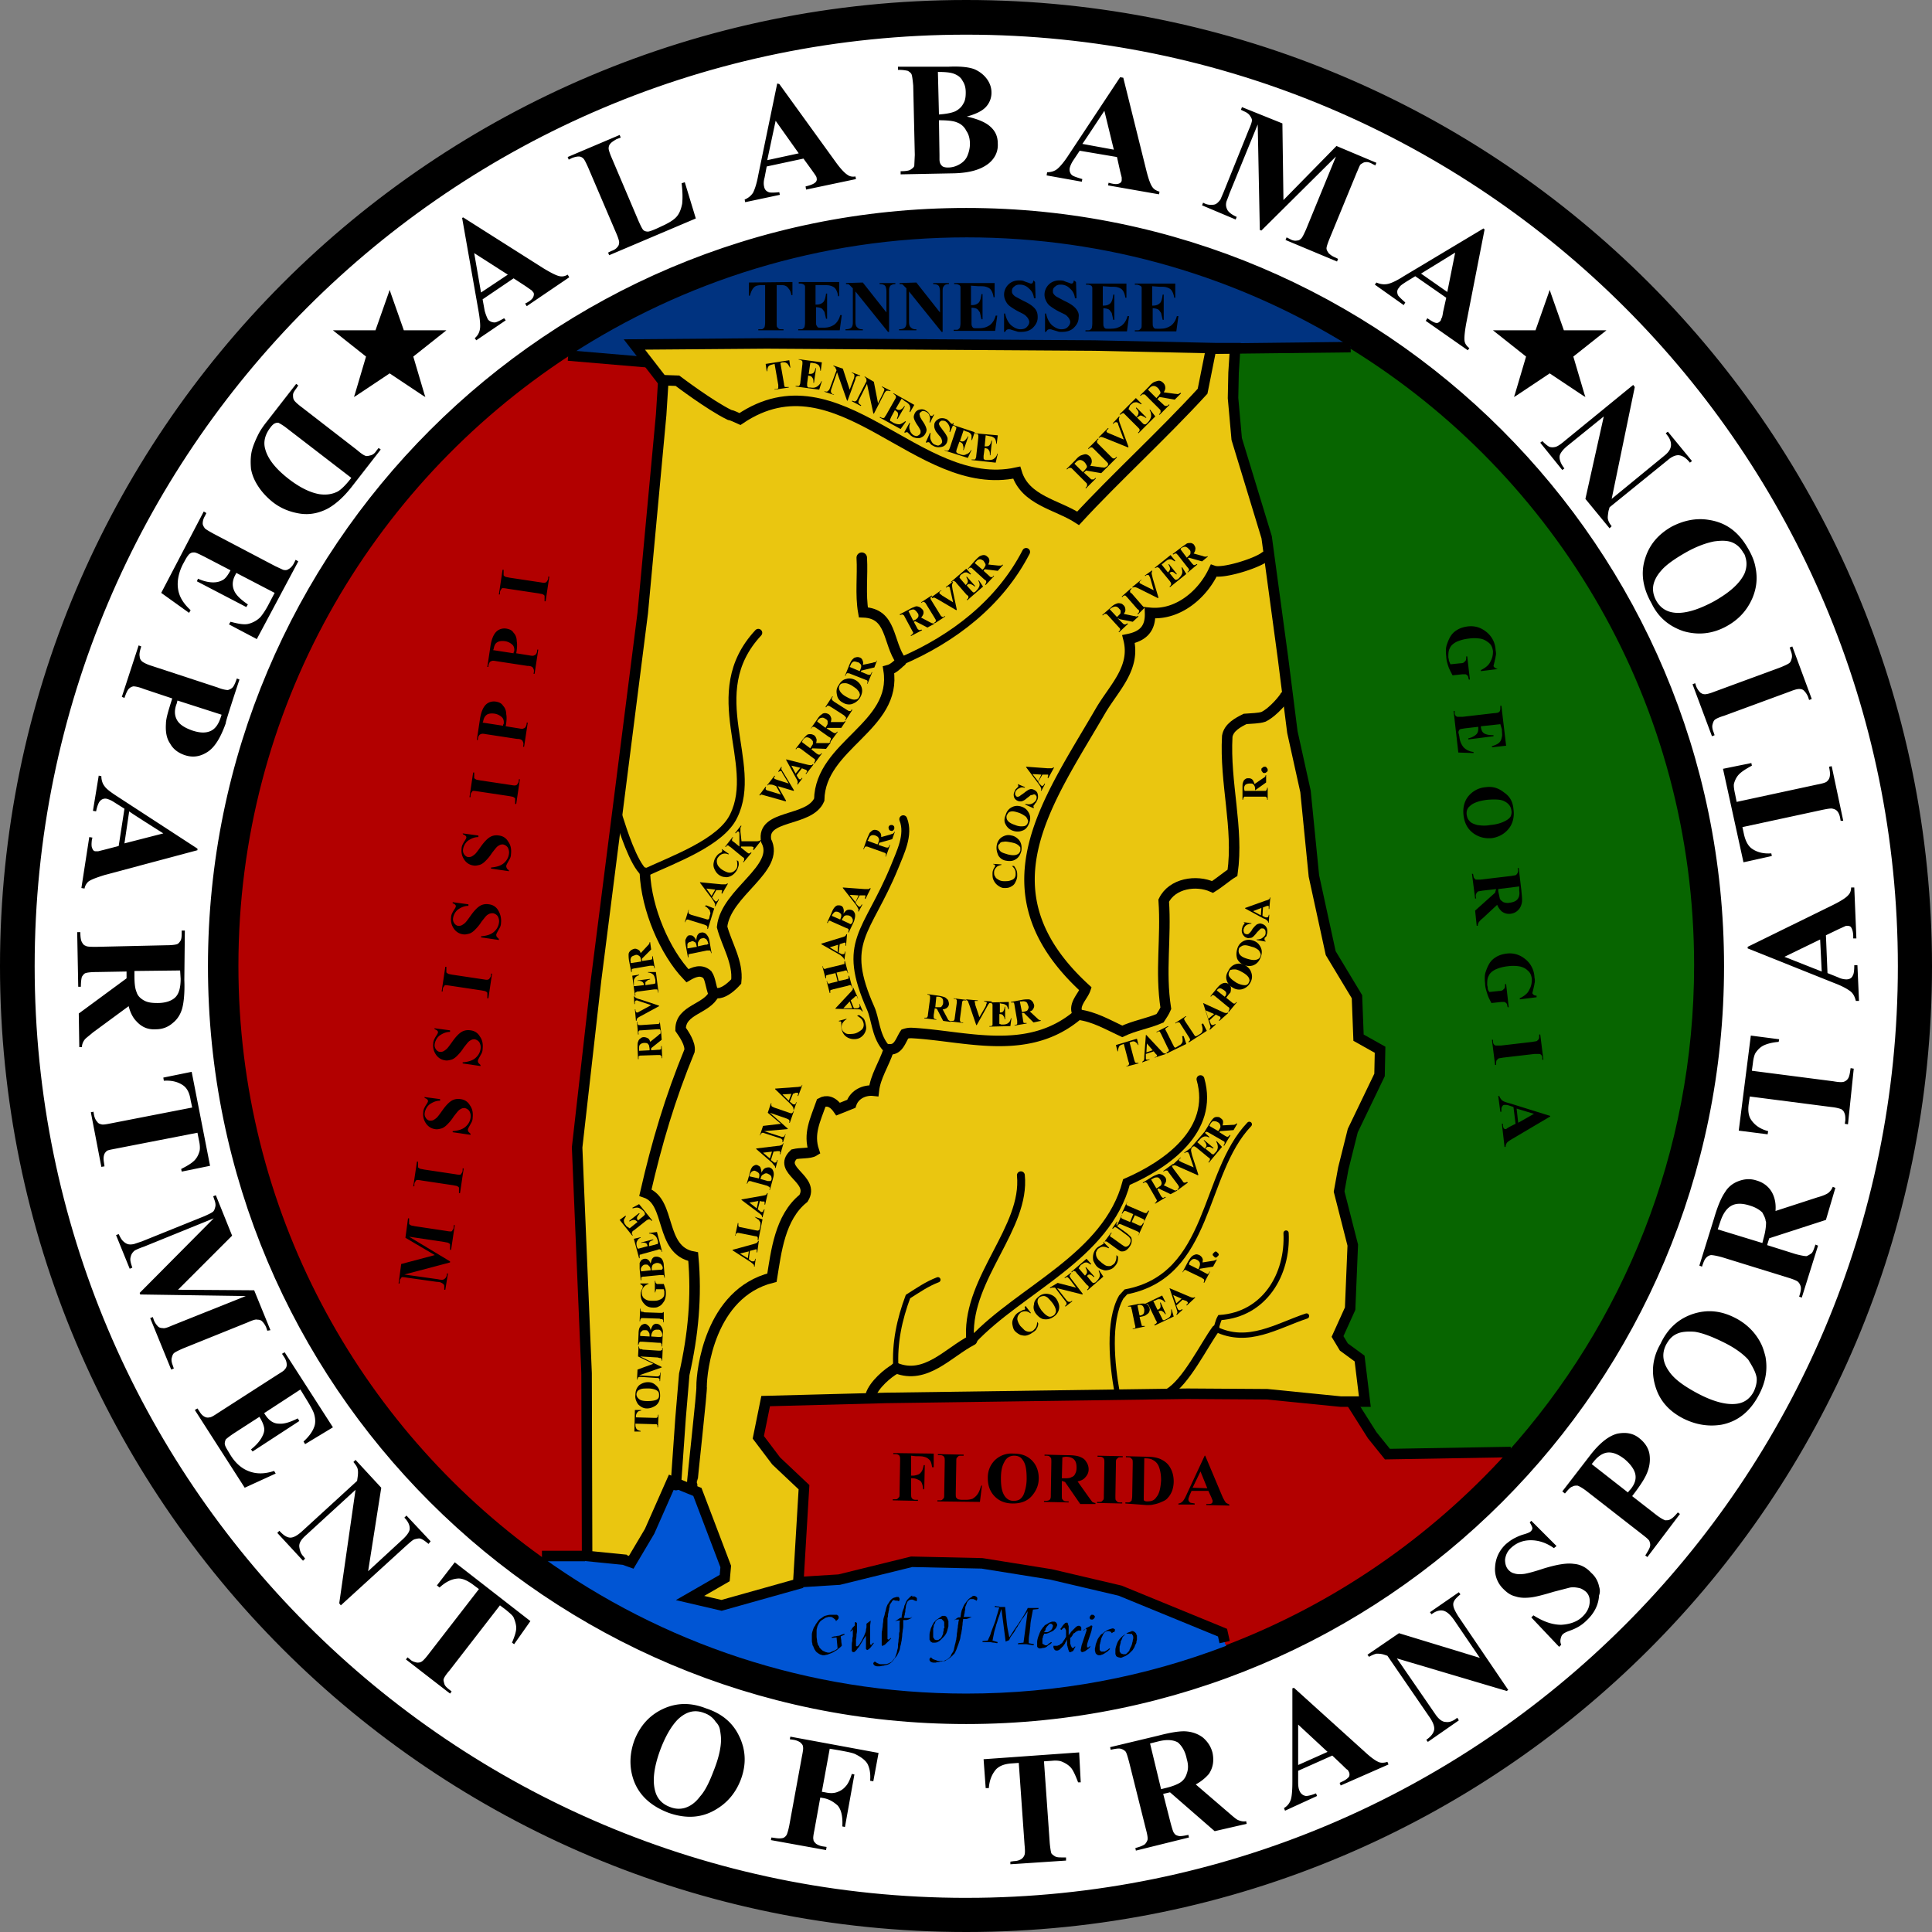<svg xmlns="http://www.w3.org/2000/svg" width="367.9" height="367.9"><rect width="100%" height="100%" fill="#808080" stroke="none"/><style><![CDATA[.M{stroke-width:2}.N{stroke-width:1.5}]]></style><circle cx="184" cy="184" r="180.7" fill="#fff"/><path d="M184 40.4c-79.3 0-143.6 64.3-143.6 143.6S104.7 327.5 184 327.5 327.5 263.2 327.5 184c0-79.3-64.3-143.6-143.5-143.6zm0 282.2c-76.5 0-138.6-62.1-138.6-138.6S107.4 45.4 184 45.4s138.6 62 138.6 138.6S260.5 322.6 184 322.6zM184 .8C82.8.8.8 82.8.8 184s82 183.1 183.2 183.1 183.1-82 183.1-183.1C367.1 82.8 285.1.8 184 .8zm0 361.4C85.5 362.2 5.8 282.4 5.8 184 5.8 85.5 85.5 5.8 184 5.8c98.4 0 178.2 79.8 178.2 178.2S282.4 362.2 184 362.2z" stroke="#000" stroke-width="1.6" stroke-miterlimit="3.96"/><path d="M351 156.3l-2.2-10.4-.5.1.1.6c.1.6.1 1 0 1.4s-.3.6-.5.8-.8.4-1.9.6l-15.3 3.3-.3-1.5c-.2-.9-.3-1.6-.2-2 .2-.7.5-1.3 1-1.8s1.3-1 2.4-1.6l-.1-.5-5.4 1.1 3.9 17.8 5.4-1.2-.1-.5c-1.5.1-2.7-.2-3.7-.9-.7-.5-1.2-1.4-1.5-2.7l-.3-1.4 15.3-3.3c1-.2 1.6-.3 1.9-.2.4.1.6.2.8.4.3.3.5.8.6 1.3l.1.6h.5 0zm2.1 12.7h-.6c0 .6-.2 1.1-.5 1.4-.4.5-1.3 1.1-2.9 1.9l-16.3 8v.3l16.5 6.6c1.6.6 2.6 1.2 3.1 1.6s.8 1 1 1.8h.6l-.3-6.8h-.6c0 1.1-.1 1.7-.3 2-.2.5-.7.7-1.2.7a3.73 3.73 0 0 1-1.6-.4l-2-.8-.3-7.2 2.5-1.2 1.1-.5c.2-.1.3-.1.5-.1.3 0 .6.1.7.3.2.3.4.9.4 1.7v.4h.6l-.4-9.7h0zm-8.1-35.9l-3.7-10-.5.2.2.6c.2.5.3 1 .2 1.4s-.2.7-.4.9-.8.5-1.8.9l-12.5 4.6c-1 .4-1.6.5-1.8.5-.4 0-.6-.1-.9-.3-.3-.3-.6-.7-.8-1.2l-.2-.6-.5.2 3.7 9.9.5-.2-.2-.6c-.2-.5-.3-1-.2-1.4s.2-.7.4-.9.8-.5 1.8-.8l12.5-4.6c1-.4 1.5-.5 1.8-.5.4 0 .7.1.9.3.3.3.6.7.8 1.2l.2.6.5-.2h0zm8 70.4l-.6-.1-.1.7c-.1.6-.2 1-.4 1.3s-.5.5-.8.6-.9.1-2-.1l-15.5-2 .2-1.5c.1-.9.3-1.6.5-1.9.4-.6.9-1.1 1.5-1.4s1.6-.6 2.9-.7l.1-.5-5.4-.7-2.3 18.1 5.5.7.1-.6c-1.5-.4-2.5-1.1-3.2-2.1-.5-.7-.7-1.7-.5-3.1l.2-1.4 15.5 2c1 .1 1.6.3 1.9.4.3.2.5.4.6.7.2.4.2.9.2 1.4l-.1.7.6.1 1.1-10.6h0zm-18.7-95.4c-.2-1.2-.7-2.4-1.4-3.6-1.8-3.2-4.2-5-7.5-5.5-2.4-.4-4.8.1-7.1 1.3-2.6 1.5-4.3 3.5-5.1 6.3-.8 2.7-.3 5.5 1.3 8.3 1.3 2.7 3.4 4.4 6.1 5.3 2.8.8 5.5.5 8.1-.9 2.4-1.3 4-3.1 5-5.4.8-1.9 1-3.8.6-5.8h0zm-1.9-1.9c.3 1 .2 2-.2 3-.9 1.9-2.8 3.6-5.8 5.3-2.6 1.4-4.7 2.1-6.5 2.2-2.1.1-3.6-.7-4.5-2.3-.5-.9-.7-1.8-.6-2.7s.6-2 1.5-3c.9-1.1 2.6-2.3 4.9-3.6 2-1.1 3.7-1.7 5.2-2 1.5-.2 2.7-.2 3.7.3.8.4 1.4 1 1.9 1.9.2.2.3.5.4.9h0zm14.2 72.7l.3 6.1-7.1-2.8 6.8-3.3zm2.9 47.3l-.5-.2a2.73 2.73 0 0 1-.9 1.2c-.3.2-.9.5-2 .8l-8 2.6c.1-1.3-.1-2.3-.5-3.2-.6-1.3-1.7-2.2-3.1-2.6-1.2-.4-2.3-.3-3.4.1s-2 1.1-2.6 2.1c-.7 1-1.4 2.6-2.1 5l-2.8 9 .5.2c.3-.9.5-1.4.8-1.7a1.62 1.62 0 0 1 .9-.5c.3 0 1 .1 2.1.4l12.6 3.9c1 .3 1.7.6 1.9.8s.4.5.5.9 0 1-.3 1.9l.5.2 3.1-9.9-.5-.2c-.3.9-.5 1.5-.8 1.7s-.6.4-.9.5c-.3 0-1-.1-2.1-.4l-5.4-1.7.4-1.3 10.8-3.5 1.8-6.1h0zM322.2 87.8l-4.6-5.6-.4.3.3.4c.4.5.7 1.1.7 1.8s-.4 1.4-1.3 2.1l-10 8.2 4.4-21.3-.3-.4L297.9 84c-.7.6-1.3 1-1.7 1.1s-.8.1-1.1 0-.8-.5-1.4-1.1l-.4.3 4.2 5.2.4-.3c-.7-.9-1-1.7-.9-2.4.1-.5.6-1.2 1.6-2l6.8-5.5-3.5 15.7 4.6 5.6.4-.4c-.4-.5-.6-.9-.7-1.3s0-.9.1-1.6l.2-.7 11.1-9c.8-.7 1.6-1 2.2-.9s1.3.5 2 1.4l.4-.3h0zm14 144.5c0 .2.1.3.1.5 0 .7-.1 1.7-.5 3.1l-.2.8-8.5-2.6.5-1.5c.5-1.5 1.2-2.5 2.1-3s2.1-.5 3.6 0c1 .3 1.8.8 2.3 1.3.2.4.5.9.6 1.4h0zm0 26.1c-.2-.8-.4-1.5-.7-2.2-1-2.2-2.7-4-5-5.2-2.7-1.4-5.3-1.7-8.1-.8-2.7.9-4.8 2.7-6.2 5.7-1.5 2.6-1.8 5.3-1 8 .8 2.8 2.6 4.8 5.3 6.2 2.4 1.2 4.8 1.6 7.3 1.2 3.1-.6 5.5-2.5 7.2-5.8 1.3-2.5 1.6-4.8 1.2-7.1h0zm-1.7 3.9c.1.8-.1 1.7-.5 2.6-.7 1.4-1.8 2.2-3.2 2.4-2 .3-4.6-.4-7.6-2-2.6-1.4-4.4-2.7-5.4-4.2-1.2-1.7-1.4-3.4-.5-5.1.5-.9 1.1-1.6 2-2 .8-.4 2-.5 3.4-.4 1.4.2 3.3.9 5.7 2.1 2 1 3.5 2.1 4.5 3.2.8 1.3 1.4 2.3 1.6 3.4h0zm-14.6 26l-.4-.3c-.6.7-1 1.1-1.4 1.3-.3.2-.6.2-1 .2-.3-.1-.9-.4-1.8-1.1l-4.5-3.5c1.4-1.8 2.3-3.2 2.7-4.1.6-1.3.8-2.6.6-3.9-.2-1.2-.9-2.2-1.9-3-1.2-1-2.6-1.2-4.2-.9-1.6.4-3.3 1.7-5.1 4l-5.4 7 .5.4c.6-.7 1-1.2 1.4-1.3.3-.2.6-.2 1-.2.3.1.9.4 1.8 1.1l10.4 8.1c.9.7 1.4 1.1 1.5 1.4s.2.6.1 1-.4.9-.9 1.7l.4.3 6.2-8.2h0zm-8.5-7.6c.2 1-.1 1.9-.9 2.9-.1.1-.3.3-.5.6l-6.9-5.4.4-.5c.8-1 1.7-1.6 2.6-1.7 1-.1 2 .3 3.2 1.2 1.2 1 1.9 2 2.1 2.9h0zm-6.9 21.4a4.61 4.61 0 0 0-1.5-2.6c-.9-1-2-1.6-3.3-1.7-1.3-.2-3.2.1-5.8.9-1.8.6-3 .9-3.6 1-.8.1-1.4.1-2-.1-.4-.1-.7-.3-1-.6-.5-.5-.7-1.2-.7-2 .1-.8.4-1.6 1.2-2.3 1-.9 2.2-1.4 3.7-1.4s3 .5 4.4 1.5l.5-.4-4.8-4.8-.3.3c.3.5.5.9.5 1.1s-.1.4-.3.6-.7.4-1.4.6-1.3.5-1.7.7c-.6.3-1.1.7-1.6 1.1-1.3 1.2-2 2.7-2.1 4.4a5.21 5.21 0 0 0 1.6 4.2c.7.7 1.4 1.2 2.3 1.4.9.3 1.8.3 2.8.2s2.5-.5 4.5-1.1l3.1-.8c.7-.1 1.2 0 1.7.1s.9.4 1.3.7c.6.6.8 1.3.7 2.2s-.5 1.7-1.3 2.5c-1 1-2.4 1.5-4.1 1.6-1.7 0-3.4-.6-5.3-1.8l-.4.4 5.3 5.6.4-.4c-.2-.4-.2-.8-.1-1.2s.2-.6.4-.8.6-.4 1.1-.6c.9-.3 1.5-.6 2-.9a7.55 7.55 0 0 0 1.4-1.1c1.5-1.4 2.3-3 2.4-4.8.2-.5.2-1.1 0-1.7h0zm-17.3 19.7l-9.5-14c-.5-.8-.8-1.4-.9-1.8s-.1-.8.1-1.1c.1-.3.6-.8 1.2-1.3l-.3-.4-5.5 3.8.3.4c.9-.7 1.8-.9 2.5-.6.5.2 1.1.7 1.8 1.7l4.9 7.2-15.4-4.7-6 4.1.3.4c.5-.3 1-.5 1.4-.6.4 0 .9 0 1.5.2l.6.2 8.1 11.8c.6.9.9 1.7.8 2.3s-.6 1.3-1.5 1.9l.3.4 5.9-4.1-.3-.5-.4.3c-.6.4-1.2.6-1.8.5-.7 0-1.4-.6-2-1.5l-7.3-10.6 20.9 6.2.3-.2h0zM264.4 336l-.2-.5c-.6.2-1.1.2-1.5.1-.6-.2-1.5-.8-2.8-2l-13.5-12.2-.3.1v17.7c0 1.7-.1 2.9-.3 3.5s-.6 1.2-1.3 1.6l.2.5 6.1-2.8-.2-.5c-1 .4-1.6.5-1.9.5a1.53 1.53 0 0 1-1.2-.9c-.2-.4-.3-.9-.3-1.7v-2.2l6.5-2.9 2 1.9c.5.5.8.8.9.8.1.1.2.3.3.5a1.1 1.1 0 0 1 0 .8c-.2.3-.7.7-1.4 1l-.4.2.2.5 9.1-4h0zm-11.6-2.4l-5.6 2.5v-7.7l5.6 5.2h0zm-15.4 13.7l-.1-.5c-.5.1-1 0-1.5-.2-.3-.1-.9-.6-1.7-1.3l-6.4-5.5c1.1-.6 1.9-1.3 2.5-2 .8-1.2 1-2.5.7-4-.3-1.2-.9-2.1-1.8-2.9-.9-.7-2-1.1-3.2-1.2s-3 .2-5.3.8l-9.2 2.2.1.5c.9-.2 1.5-.3 1.9-.2s.7.3.9.5.4.9.7 2l3.2 12.8c.3 1.1.4 1.8.3 2.1s-.3.6-.5.8c-.3.2-.9.5-1.8.7l.1.5 10.1-2.5-.1-.5c-.9.2-1.6.3-1.9.2-.4-.1-.6-.2-.8-.5-.2-.2-.4-.9-.7-2l-1.4-5.5 1.3-.3 8.5 7.4 6.1-1.4h0zM226 335c.3 1 .3 1.9 0 2.7-.2.7-.6 1.3-1.2 1.7s-1.6.8-2.9 1.1l-.8.2-2.1-8.7 1.6-.4c1.6-.4 2.8-.3 3.7.2.8.7 1.4 1.7 1.7 3.2h0zm-20.5-1.3l-18.2 1.3.4 5.5h.6c.1-1.5.6-2.7 1.4-3.6.6-.6 1.5-1 2.9-1.1l1.4-.1 1.1 15.6c.1 1 .1 1.6 0 1.9s-.3.6-.6.8-.8.4-1.4.4l-.7.1v.5l10.6-.7v-.6h-.7c-.6 0-1 0-1.4-.2-.3-.2-.6-.4-.7-.6-.1-.3-.2-.9-.3-1.9l-1.1-15.6 1.5-.1c.9-.1 1.6 0 2 .2.7.3 1.3.7 1.7 1.2s.8 1.4 1.3 2.7h.5l-.3-5.7h0zm-38.2.1l-16.8-3.1-.1.5.7.1a3.2 3.2 0 0 1 1.3.5c.3.3.5.5.5.8.1.3 0 .9-.2 1.9l-2.4 13.1c-.2 1-.4 1.6-.5 1.8-.2.3-.4.5-.7.6-.4.1-.9.1-1.5 0l-.7-.1-.1.5 10.5 1.9.1-.6-.7-.1a3.2 3.2 0 0 1-1.3-.5c-.3-.3-.5-.5-.5-.8-.1-.3 0-.9.2-1.9l1.1-6.1.6.1c1.1.2 1.9.7 2.7 1.4.7.8 1 2.1.9 4l.5.1 1.8-10-.5-.1c-.3 1-.7 1.9-1.2 2.4-.5.6-1.1.9-1.7 1.1s-1.3.2-2.2 0l-.6-.1 1.5-8.2 1.8.3c1.6.3 2.7.5 3.2.8 1 .5 1.8 1.1 2.2 1.8.4.8.6 1.8.5 3.2l.6.1 1-5.4h0zm-25.8-1.2c-.2-.7-.4-1.3-.7-1.9-1.2-2.6-3.3-4.4-6.4-5.4-2.8-1.1-5.5-1.1-8.1.1s-4.4 3.2-5.5 6c-.9 2.5-1 5-.2 7.4 1 3 3.3 5.1 6.7 6.4 3.4 1.2 6.5 1 9.3-.8 2.1-1.3 3.6-3.2 4.5-5.6.8-2.2.9-4.2.4-6.2h0zm-4.4-3.2c.1.6.2 1.2.2 1.9 0 1.4-.4 3.4-1.4 5.9-.8 2.1-1.6 3.8-2.6 4.9-.9 1.2-1.9 1.9-3 2.2-.8.2-1.7.2-2.7-.2-1.4-.5-2.4-1.5-2.8-2.9-.6-2-.3-4.6.9-7.9 1-2.7 2.2-4.7 3.4-5.9 1.6-1.5 3.2-1.9 5-1.2.9.3 1.7.9 2.2 1.7.4.4.7.9.8 1.5h0zM72.5 85.6l-.4-.3-.4.5c-.3.5-.7.8-1.1.9s-.7.2-1 .1-.8-.4-1.6-1.1l-10.6-8.2c-.8-.6-1.3-1.1-1.4-1.3-.2-.3-.2-.7-.2-1 0-.4.3-.8.6-1.2l.4-.6-.4-.3-5.6 7.2c-.8 1-1.3 1.8-1.6 2.4-.6 1.2-1.1 2.4-1.3 3.4s-.2 2.1-.1 3.2c.2 1.1.6 2.1 1.3 3.2s1.6 2.1 2.7 3c1.6 1.3 3.4 2 5.3 2.3s3.7-.1 5.4-1c1.4-.8 2.9-2.1 4.4-4l5.6-7.2h0zM66.9 91c-1 1.3-1.9 2.2-2.6 2.6-1 .5-2.1.7-3.5.5-1.7-.3-3.6-1.2-5.7-2.8-2.6-2-4.1-3.9-4.6-5.8-.4-1.4 0-2.8 1-4.1.3-.4.6-.7.9-.8.2-.1.4-.1.6-.1.2.1.6.3 1.3.8L66.9 91h0zM101 308.7l-14.4-11.2-3.4 4.4.5.4c1.1-1 2.2-1.6 3.4-1.7.8-.1 1.8.3 2.9 1.1l1.2.9-9.6 12.4c-.6.8-1.1 1.3-1.3 1.4-.3.2-.6.2-.9.2-.4-.1-.9-.2-1.3-.6l-.5-.4-.3.4 8.4 6.5.3-.4-.5-.4c-.5-.4-.8-.7-.9-1.1s-.2-.7-.1-.9c.1-.3.4-.8 1.1-1.6l9.6-12.4 1.2.9c.7.6 1.2 1 1.4 1.4.3.7.5 1.4.5 2 0 .7-.3 1.6-.8 2.8l.4.3 3.1-4.4h0zM56.8 106.9l-.5-.3-.3.6c-.3.6-.7 1-1.1 1.2-.3.2-.6.2-1 .1l-1.5-.7-11.8-6.2c-.9-.5-1.4-.8-1.6-1-.2-.3-.4-.6-.4-.9 0-.4.1-.9.4-1.4l.3-.6-.5-.3-8.1 15.5 5.3 3.8.3-.5c-1.4-1.3-2.2-2.6-2.4-4.1-.2-1.4.1-3 .9-4.6l.6-1.1c.3-.5.6-.9.8-1 .3-.2.5-.2.8-.2s.9.3 1.9.8l5 2.6c-.5.9-.9 1.5-1.4 1.8s-1.1.5-1.9.5-1.8-.2-2.9-.7l-.2.5 9.4 4.9.3-.5c-1.3-.9-2.2-1.7-2.6-2.6s-.4-1.9.2-3l.2-.4 7.3 3.8-1 1.9c-.7 1.4-1.3 2.2-1.7 2.7-.7.7-1.5 1.1-2.3 1.3s-1.9 0-3.4-.4l-.3.5 5.3 2.8 7.9-14.8h0zM82 293.5l-4.6-4.9-.4.4c.8.8 1.1 1.6 1 2.3-.1.5-.6 1.2-1.5 2l-6.4 5.9 2.5-15.9-4.9-5.3-.4.4c.4.5.7.9.8 1.3s.1.9 0 1.6l-.1.7-10.6 9.7c-.8.7-1.5 1.1-2.1 1.1s-1.3-.4-2.1-1.3l-.4.4 4.9 5.3.4-.4-.3-.4c-.5-.5-.7-1.1-.8-1.8s.3-1.4 1.2-2.2l9.5-8.7-3.1 21.6.3.4 12.5-11.4c.7-.6 1.2-1.1 1.6-1.2s.8-.2 1.1-.1.8.4 1.5 1l.4-.5h0zM45.6 129.4l-.5-.2c-.3.9-.6 1.5-.8 1.7-.3.3-.6.4-.9.5-.3 0-1-.1-2-.5l-12.5-4.1c-1-.3-1.7-.7-1.9-.9s-.4-.5-.4-.9c-.1-.4 0-1 .3-1.9l-.5-.2-3.2 9.8.5.2c.3-.9.6-1.5.8-1.7a1.62 1.62 0 0 1 .9-.5c.3 0 1 .1 2 .5l5.4 1.8c-.7 2.2-1.2 3.8-1.2 4.8-.1 1.5.1 2.8.8 3.8.6 1.1 1.6 1.8 2.8 2.2 1.5.5 2.9.3 4.3-.6s2.5-2.7 3.5-5.5c-.2.1 2.6-8.3 2.6-8.3zm-3.4 6.7l-.2.6c-.4 1.2-1 2.1-1.9 2.5s-2 .4-3.5-.1c-1.4-.5-2.4-1.1-2.9-2s-.5-1.9-.1-3c.1-.2.1-.4.2-.7l8.4 2.7zm21.2 135.7l-9.2-14.3-.5.3.4.6c.4.6.5 1.1.5 1.5 0 .3-.1.6-.4.9-.1.2-.6.5-1.4 1L41.6 269c-.9.6-1.4.9-1.7.9-.4.1-.7 0-.9-.1-.4-.2-.7-.5-1-1l-.4-.6-.5.3 9.5 14.8 5.9-2.7-.3-.5c-1.8.6-3.3.6-4.7.1s-2.6-1.5-3.6-3.1l-.6-1c-.3-.5-.5-.9-.5-1.2s.1-.6.2-.8c.2-.2.7-.6 1.6-1.2l4.8-3.1c.5.8.8 1.5.9 2.1s-.1 1.2-.5 1.9-1.1 1.5-2 2.2l.3.4 8.9-5.8-.3-.5c-1.4.7-2.6 1.1-3.6 1-1 0-1.9-.6-2.6-1.7l-.2-.3 6.9-4.5 1.1 1.8c.8 1.3 1.3 2.2 1.5 2.8.3 1 .3 1.9 0 2.6-.3.8-.9 1.7-2 2.7l.3.5 5.3-3.2h0zM37.6 161.6l-14.9-9.7c-1.4-.9-2.4-1.6-2.8-2.2-.4-.5-.6-1.2-.6-1.9l-.5-.1-1.1 6.7.6.1c.2-1 .5-1.7.7-1.9a1.3 1.3 0 0 1 1.3-.5c.4.1.9.3 1.5.7l1.9 1.2-1.1 7.1-2.7.7-1.2.3h-.5c-.3 0-.5-.2-.6-.5-.2-.3-.2-.9-.1-1.7l.1-.4-.6-.1-1.5 9.7.6.1c.1-.6.4-1 .7-1.3.5-.4 1.6-.8 3.2-1.3l17.6-4.7v-.3h0zm13.9 91.7l-3.1-7.6-14.5-.1 10.3-10.3-3.1-7.7-.5.2.2.6c.2.5.3 1 .2 1.4s-.2.7-.4.9-.8.5-1.7.9L27 236.4l-1.5.5c-.5.1-.9.1-1.2 0s-.6-.3-.9-.6-.5-.7-.7-1.1l-.1-.2-.5.2 2.6 6.4.5-.2c-.3-.9-.5-1.5-.3-2.1.1-.5.4-.9.8-1.2.2-.1.8-.4 1.7-.7l13.3-5.4-14.1 14.2.1.3 20.1.3-14 5.6c-.9.4-1.5.6-1.8.5-.4 0-.7-.1-.9-.3-.3-.3-.6-.7-.8-1.2l-.2-.6-.5.2 4 9.8.5-.2-.2-.6c-.2-.5-.3-1-.2-1.4s.2-.7.4-.9.8-.5 1.7-.9l12.4-5c.9-.4 1.5-.6 1.8-.5.4 0 .7.1.9.3.3.3.6.7.8 1.2l.2.6.6-.1h0zm-16.3-76.1h-.6c0 .9 0 1.5-.2 1.9-.2.3-.4.6-.7.7s-1 .2-2.1.2l-13.2.3c-1.1 0-1.8 0-2.1-.2-.3-.1-.5-.3-.7-.7-.2-.3-.3-1-.3-1.9h-.6l.2 10.4h.5c0-.9.1-1.6.2-1.9.2-.3.4-.6.7-.7s1-.2 2.1-.2l5.7-.1v1.3L15 193l.1 6.4h.5c0-.5.2-1 .5-1.4.2-.3.8-.7 1.6-1.4l6.8-5c.3 1.2.8 2.2 1.5 2.9 1 1.1 2.2 1.6 3.7 1.5 1.2 0 2.3-.4 3.2-1.2.9-.7 1.5-1.7 1.8-2.8s.5-3 .4-5.4l.1-9.4h0zm-4.1-18.5l-7.4 1.9.9-6.1c0 .1 6.5 4.2 6.5 4.2zm3.2 26.1l.1 1.6c0 1.6-.3 2.8-1 3.5S31.5 191 30 191c-1.1 0-1.9-.1-2.6-.5s-1.2-.9-1.4-1.6c-.3-.7-.4-1.7-.4-3.1v-.9l8.7-.1h0zm2.2 19.3l-5.4 1.1.1.6c1.5-.1 2.7.2 3.7.9.7.5 1.2 1.4 1.4 2.8l.3 1.4-15.4 3c-1 .2-1.6.3-1.9.2-.4-.1-.6-.2-.8-.5-.3-.3-.5-.8-.6-1.3l-.1-.6-.5.1 2 10.4.6-.1-.1-.7c-.1-.6-.1-1 0-1.4s.3-.6.5-.8.9-.3 1.9-.5l15.4-3 .3 1.5c.2.9.2 1.6.1 2-.2.7-.5 1.3-1 1.8s-1.3 1-2.5 1.6l.1.5L40 222l-3.5-17.9h0z"/><path d="M118 25.7l-9.9 4.2.2.5.6-.3c.5-.2 1-.3 1.3-.3.4 0 .7.2.9.4s.5.8.9 1.7l5.3 12.4c.4.9.6 1.6.6 1.8 0 .4-.1.7-.3.9-.2.3-.6.6-1.2.8l-.6.3.2.5 16.5-7-2.1-6.9-.6.2c.2 1.7.2 2.9.1 3.9-.2 1-.5 1.8-1 2.4s-1.3 1.1-2.3 1.6l-1.5.7c-.9.4-1.5.6-1.7.6-.4 0-.7-.1-.9-.3s-.5-.8-.9-1.7l-5.1-12c-.4-.9-.6-1.6-.6-1.8 0-.4.1-.7.3-.9.2-.3.7-.6 1.2-.9l.8-.3-.2-.5h0zm30-9.8l-3.6 17.4c-.3 1.7-.7 2.8-1 3.4-.4.6-.9 1-1.6 1.3l.1.5 6.6-1.4-.1-.5c-1 .1-1.8.1-2 0-.5-.2-.8-.5-.9-1.1-.1-.4-.1-1 .1-1.7l.4-2.1 7-1.5 1.6 2.2.7 1c.1.2.2.3.2.5.1.3 0 .6-.2.8-.3.3-.8.5-1.5.7l-.4.1.1.6 9.5-2-.1-.5c-.6.1-1.1 0-1.5-.3-.5-.3-1.3-1.1-2.3-2.5L148.4 16l-.4-.1h0zM88.2 41.4l-.2.1 3.1 17.6c.3 1.7.4 2.9.3 3.5-.1.7-.4 1.3-1 1.8l.3.4 5.6-3.8-.3-.4c-.9.5-1.5.8-1.8.8-.5 0-1-.2-1.3-.6a9.12 9.12 0 0 1-.6-1.6l-.4-2.2 5.9-4 2.3 1.5 1 .7c.2.1.3.3.4.4.2.2.2.5.1.8-.1.4-.5.8-1.2 1.2l-.4.2.3.5 8.1-5.5-.3-.5c-.5.3-1 .4-1.5.3-.6-.1-1.6-.6-3.1-1.5l-15.3-9.7h0zM171 12.7v.6c.9 0 1.5.1 1.9.2.3.2.6.4.7.7s.2 1 .3 2.1l.3 13.2-.1 2.1c-.1.3-.4.5-.7.7s-.9.3-1.9.3v.6l10.3-.2c2.9-.1 5-.7 6.5-1.9 1.2-1 1.8-2.3 1.7-3.8 0-1.5-.6-2.6-1.8-3.5-.8-.6-2.2-1.2-4.1-1.6 1.8-.5 3-1.1 3.7-1.9a3.94 3.94 0 0 0 1-2.7c0-.9-.3-1.8-.9-2.6s-1.4-1.4-2.3-1.8c-1-.4-2.6-.6-4.9-.5H171h0zM147.7 23l4.4 6.2-6 1.3 1.6-7.5zM90.3 48.2l6.4 4.1-5.1 3.4-1.3-7.5zm88.3-34.5c1.5 0 2.5.1 3.2.4s1.2.7 1.5 1.3c.4.6.6 1.3.6 2.2s-.1 1.6-.5 2.2c-.3.6-.9 1.1-1.5 1.4-.7.3-1.7.5-3.1.6l-.2-8.1zm.2 9.2c1.5 0 2.7.1 3.4.4a3.14 3.14 0 0 1 1.8 1.6c.5.7.7 1.6.7 2.5 0 .8-.2 1.6-.5 2.3s-.8 1.2-1.5 1.6-1.4.6-2.2.6c-.5 0-1-.1-1.2-.4-.3-.3-.4-.7-.4-1.2v-.8l-.1-6.6h0zm34.5-8.2l-9.8 14.8c-.9 1.4-1.7 2.3-2.2 2.7s-1.2.6-1.9.6l-.1.6 6.7 1.2.1-.5c-1-.3-1.6-.5-1.9-.7-.4-.3-.6-.8-.5-1.4.1-.4.3-.9.7-1.5l1.2-1.8 7.1 1.2.6 2.7.3 1.2v.5c0 .3-.2.5-.4.6-.4.2-.9.2-1.7 0l-.4-.1-.1.5 9.7 1.7.1-.5c-.6-.2-1-.4-1.3-.8-.4-.5-.8-1.6-1.2-3.2l-4.4-17.7-.6-.1h0zm-3 6.4l1.8 7.4-6-1.1c0 .1 4.2-6.3 4.2-6.3zm26.2-.7l-.2.5.6.3c.5.2.9.5 1.1.8s.4.6.4.9-.2.9-.6 1.8L233 36.6l-.6 1.4c-.3.4-.6.7-.8.8-.3.2-.6.2-1.1.2-.4 0-.8-.1-1.2-.3l-.2-.1-.2.5 6.4 2.7.2-.5c-.9-.4-1.4-.8-1.7-1.2-.3-.5-.4-1-.3-1.5 0-.2.3-.8.6-1.7l5.4-13.2.4 20.1.3.1 14.2-14.1-5.7 13.9c-.4.9-.7 1.5-.9 1.7-.3.3-.5.4-.8.4-.4.1-.9 0-1.4-.3l-.6-.3-.2.5 9.8 4.1.2-.5-.6-.3c-.5-.2-.9-.5-1.2-.8-.2-.3-.4-.6-.4-.9s.2-.9.6-1.9l5.1-12.4c.4-.9.6-1.5.8-1.7.3-.2.6-.4.8-.4.4-.1.9 0 1.4.3l.6.3.2-.5-7.6-3.2-10.1 10.3-.2-14.6-7.7-3.1h0zm46 23.1l-15.2 9.1c-1.4.9-2.5 1.4-3.2 1.5s-1.3 0-2-.3l-.3.4 5.5 3.9.3-.5c-.8-.7-1.3-1.2-1.4-1.4-.2-.5-.2-1 .2-1.4.2-.4.7-.7 1.3-1.1l1.8-1.1 5.9 4.1-.6 2.7c-.1.7-.2 1.1-.3 1.2-.1.2-.1.4-.2.5-.2.2-.4.4-.7.4-.4 0-.9-.3-1.5-.7l-.3-.2-.3.5 8 5.6.3-.4c-.5-.4-.8-.8-.9-1.3-.1-.6 0-1.7.3-3.4l3.5-17.9-.2-.2h0zm-5.4 4.6l-1.5 7.5-5-3.5 6.5-4z"/><use href="#B"/><use href="#B" x="220.9"/><path d="M257.3 66.1h0l-26.4.3h-.3l-22.1-.5-62.4-.4-17.8-.1-7.1.1 5.8 3.8-18.6-1.6c21.8-14.2 47.8-22.5 75.7-22.5 26.8 0 51.9 7.6 73.2 20.9h0z" fill="#003380"/><path d="M128.7 282.4l2.8 1.1 1.3.5 5.5 14.2-.2 2.2-6.6 3.8 6 1.4 14.6-4.1v-.2l7.7-.5 13.8-3.4 13.4.3 13.1 2.2 13.2 3.1 19.6 7.9.4 1.9.2.6c-15.4 5.9-32 9.1-49.5 9.1-30.1 0-58-9.6-80.8-26v-.1h8.5v.1l7.1.6 1.4.5 3.5-5.9 4.2-9.5.8.2h0z" fill="#0055d4"/><path d="M264.2 276.9l22.8-.3c-14.6 16.1-32.9 28.8-53.6 36.7l-.2-.6-.4-1.9-19.6-7.9-13.2-3.1-13.1-2.2-13.4-.3-13.8 3.4-7.7.5 1.1-18.1-5.3-5-3.4-4.4 1.4-6.9 22.9-.6 57.4-.8 15.2.1 14 1.4h1.9l4 6.3 3 3.7h0zM126.5 72.4l-.7 6.7-3.5 37.7-4.9 38.7-4 31.4-3.6 31.8 1.8 43 .1 34.7h-8.5v.1c-35-25.1-57.8-66.2-57.8-112.6 0-48.6 25-91.3 62.9-116.1l18.6 1.6-.4 3z" fill="#b20000"/><path d="M322.6 183.8c0 35.7-13.5 68.2-35.6 92.8l-22.8.3-2.9-3.6-4-6.3h2.7l-1-8.2-3-2.2-1.2-2 2.3-5.3.5-12.1L255 227l.8-4.3 1.8-7.2 5.1-10.6.1-4.8-4.1-2.3-.3-7.8-5-8.3-3.2-14.7-1.6-16-2.5-11.3-.9-7-.9-7.2-2.7-19.5-.5-3.4-5.7-18.7-.7-7.8.1-4.8.3-4.7h-3.8-.7l26.4-.3c39.5 24.3 65.6 67.8 65.6 117.5h0z" fill="#076500"/><path d="M285.2 127.4l-3.2.4v-.2c.8-.4 1.5-.9 1.8-1.6.4-.7.5-1.3.5-2-.1-.7-.3-1.2-.8-1.6s-1-.7-1.7-.8-1.4-.1-2.1 0c-.9.1-1.6.3-2.3.6-.6.3-1.1.7-1.3 1.2-.3.5-.3 1.1-.3 1.7 0 .2.1.4.1.7.1.2.2.5.3.7l1.9-.2c.4 0 .6-.1.7-.2l.3-.3c.1-.2.1-.4.1-.6v-.2h.2l.5 4.4h-.2c-.1-.3-.1-.6-.2-.7a1.38 1.38 0 0 0-.4-.3h-.6l-1.9.2c-.3-.6-.6-1.1-.8-1.7s-.4-1.3-.4-1.9c-.1-.9-.1-1.6.1-2.2s.4-1.1.7-1.6.7-.9 1.2-1.2c.6-.4 1.3-.6 2-.7 1.4-.2 2.6.2 3.6 1a4.65 4.65 0 0 1 1.8 3.5c.1.5.1.9 0 1.2 0 .2-.1.5-.2 1l-.2.8c0 .1.1.2.2.3s.3.2.6.3h0 0zm.5 10.5l-3.7.4v.2c.1.6.3 1 .7 1.2s.9.3 1.7.3v.2l-4.8.6v-.2c.5-.1.9-.3 1.2-.5s.5-.4.6-.7c.1-.2.1-.6.1-1l-2.6.3c-.5.1-.8.1-.9.2s-.2.1-.2.3c-.1.1-.1.3 0 .6l.1.5c.1.9.4 1.5.8 2 .5.5 1.1.8 1.9.9v.2l-2.9-.1-.9-7.9h.2v.3c0 .3.1.5.2.6s.2.2.4.2h.9l6-.7c.4 0 .7-.1.8-.1.1-.1.3-.2.3-.3.1-.2.1-.4.1-.7v-.3h.2l.9 7.6-2.7.3v-.2c.6-.2 1.1-.4 1.4-.7s.4-.6.5-1.1c.1-.3 0-.7 0-1.4l-.3-1h0zm2.5 16.2c.2 1.4-.1 2.7-.9 3.7s-1.9 1.6-3.2 1.8c-1.2.1-2.2-.1-3.2-.7-1.3-.8-2-2-2.2-3.6s.2-3 1.2-4c.8-.8 1.8-1.3 3-1.4 1.4-.2 2.5.2 3.5 1 1.2.8 1.7 1.9 1.8 3.2h0zm-.4.2c-.1-.8-.6-1.4-1.5-1.8-.7-.3-1.8-.3-3.1-.2-1.6.2-2.7.6-3.3 1.2-.5.4-.7 1-.6 1.7.1.5.2.8.5 1.1.3.4.8.6 1.5.8.7.1 1.5.2 2.5 0 1.2-.1 2.1-.4 2.7-.7s1-.6 1.2-1c.1-.3.2-.7.1-1.1h0zm-2.9 15l-2.6.3c-.5.1-.8.1-.9.2s-.2.2-.3.4-.1.5 0 .9h-.2l-.6-4.7h.2c.1.4.1.7.2.8l.3.3h.9l5.9-.7c.5-.1.8-.1.9-.2s.2-.2.3-.4.1-.5 0-.9h.2l.5 4.2c.1 1.1.2 1.9.1 2.4s-.3 1-.7 1.4-.8.6-1.4.7a2.27 2.27 0 0 1-1.8-.5c-.3-.3-.6-.7-.8-1.2l-2.8 2.6c-.4.3-.6.6-.7.7-.1.2-.2.4-.2.7h-.2l-.3-2.9 3.8-3.4.2-.7h0zm4.4-.5l-4 .5v.4l.3 1.4c.1.3.4.5.7.7.3.1.7.2 1.2.1.7-.1 1.2-.3 1.5-.7s.4-.9.3-1.6v-.8h0zm3.3 21.1l-3.2.4v-.2c.8-.4 1.5-.9 1.8-1.6.4-.7.5-1.3.5-2.1-.1-.7-.3-1.2-.8-1.6-.4-.4-1-.7-1.7-.8s-1.4-.1-2.1 0c-.9.1-1.6.3-2.3.6-.6.3-1.1.7-1.3 1.2-.3.5-.3 1.1-.3 1.7 0 .2.1.4.1.7s.2.5.3.7l1.9-.2c.4 0 .6-.1.7-.2l.3-.3c.1-.2.1-.4.1-.6v-.2h.2l.5 4.4h-.2c-.1-.3-.1-.6-.2-.7a1.38 1.38 0 0 0-.4-.3h-.6l-1.9.2c-.3-.6-.6-1.1-.8-1.8-.2-.6-.4-1.3-.4-1.9-.1-.9-.1-1.6.1-2.2s.4-1.1.7-1.6.7-.9 1.2-1.2c.6-.4 1.3-.6 2-.7 1.4-.2 2.6.2 3.6 1a4.65 4.65 0 0 1 1.8 3.5c.1.5.1.9 0 1.2 0 .2-.1.5-.2 1l-.2.8c0 .1.1.2.2.3s.3.2.6.2v.3h0zm-7.7 12.9h-.2l-.6-4.8h.2v.3c0 .3.1.5.2.6s.2.2.4.2h.9l6-.7c.5-.1.8-.1.9-.2l.3-.3c.1-.2.1-.4.1-.6v-.3h.2l.6 4.8h-.2v-.3c0-.3-.1-.5-.2-.6s-.2-.2-.4-.2h-.9l-6 .7c-.5.1-.8.1-.9.2l-.3.3c-.1.2-.1.4-.1.6v.3zm3.7 11.2l-.4-3.2-.9-.3c-.3-.1-.6-.1-.8-.1-.3 0-.4.2-.5.4-.1.1-.1.4-.1.9h-.2l-.4-3h.2c.1.3.3.6.5.8s.7.4 1.5.6l7.7 2.4v.1l-7.1 4.2c-.7.4-1.1.7-1.2.9s-.2.4-.2.7h-.2l-.5-4.4h.2v.2c0 .4.1.6.2.7s.2.1.3.1.2 0 .2-.1c0 0 .2-.1.5-.3l1.2-.6h0zm.5-.2l3-1.7-3.3-1 .3 2.7zm-115.6 63.4v3.8h.3c.4 0 .7-.1 1-.2s.5-.3.7-.6.3-.7.4-1.2h.2l-.1 4.6h-.2c-.1-.9-.3-1.5-.7-1.7s-.8-.4-1.3-.4h-.3v2.8c0 .5 0 .8.1.9 0 .1.1.2.3.3.1.1.4.1.6.1h.3v.2l-4.8-.1v-.2h.3c.3 0 .5 0 .6-.1l.3-.3c.1-.1.1-.4.1-.9l.1-6c0-.5 0-.8-.1-.9 0-.1-.1-.2-.3-.3s-.4-.1-.6-.1h-.3v-.2l7.7.1v2.6h-.3c-.1-.6-.2-1.1-.5-1.4s-.6-.5-1.1-.6c-.3-.1-.8-.1-1.5-.1l-.9-.1h0zm13.5 5.6l-.4 3.2-8.1-.1v-.2h.3c.3 0 .5 0 .6-.1l.3-.3c.1-.1.1-.4.1-.9l.1-6c0-.5 0-.8-.1-.9 0-.1-.1-.2-.3-.3-.1-.1-.4-.1-.6-.1h-.3v-.2l4.9.1v.2h-.4c-.3 0-.5 0-.6.1l-.3.3c-.1.1-.1.4-.1.9l-.1 5.8c0 .5 0 .8.1.9l.3.3c.1 0 .4.1.8.1h.8a3.73 3.73 0 0 0 1.2-.2c.3-.2.6-.4.9-.8s.5-.9.7-1.6l.2-.2h0zm6-6c1.5 0 2.6.4 3.5 1.3s1.3 2.1 1.3 3.4c0 1.2-.4 2.2-1.1 3.1-.9 1.2-2.2 1.7-3.8 1.7-1.7 0-2.9-.6-3.8-1.7-.7-.9-1-1.9-1-3.2 0-1.4.5-2.5 1.4-3.4 1-.9 2.2-1.3 3.5-1.2h0zm.1.4c-.8 0-1.5.4-1.9 1.3-.4.7-.6 1.7-.6 3 0 1.6.2 2.7.8 3.5.4.5.9.8 1.6.8.5 0 .9-.1 1.2-.3.4-.3.7-.7.9-1.4a8.15 8.15 0 0 0 .4-2.5c0-1.2-.1-2.1-.3-2.7a3.22 3.22 0 0 0-.8-1.3c-.4-.3-.8-.4-1.3-.4h0zm9.1 4.8v2.6c0 .5 0 .8.1.9l.3.3c.2.1.4.1.9.1v.2l-4.7-.1v-.2c.4 0 .7 0 .9-.1s.3-.2.3-.3c.1-.1.1-.4.1-.9l.1-6c0-.5 0-.8-.1-.9l-.3-.3c-.2-.1-.4-.1-.9-.1v-.2l4.3.1c1.1 0 1.9.1 2.4.3s.9.4 1.2.9c.3.4.5.9.5 1.5 0 .7-.3 1.2-.8 1.7-.3.3-.8.5-1.3.6l2.2 3.1.6.8c.2.1.4.2.6.2v.2h-2.9l-2.9-4.2-.6-.2h0zm.1-4.5l-.1 4h.4c.6 0 1.1 0 1.4-.2.3-.1.6-.3.7-.6.2-.3.3-.7.3-1.2 0-.7-.1-1.2-.5-1.6-.3-.3-.8-.5-1.6-.5l-.6.1h0z"/><path d="M213.7 286.1v.2l-4.8-.1v-.2h.3c.3 0 .5 0 .6-.1l.3-.3c.1-.1.1-.4.1-.9l.1-6c0-.5 0-.8-.1-.9 0-.1-.1-.2-.3-.3-.1-.1-.4-.1-.6-.1h-.3v-.2l4.8.1v.2h-.3c-.3 0-.5 0-.6.1l-.3.3c-.1.1-.1.4-.1.9l-.1 6c0 .5 0 .8.1.9l.3.3c.1.1.4.1.6.1h.3zm.6.2v-.2h.3c.3 0 .5 0 .6-.1s.3-.2.3-.3.1-.4.1-.9l.1-6c0-.5 0-.8-.1-.9l-.3-.3c-.1-.1-.4-.1-.6-.1h-.3v-.2l4.1.1c1.1 0 2 .2 2.6.5.8.4 1.4.9 1.8 1.7.4.7.6 1.6.6 2.5 0 .6-.1 1.2-.3 1.8-.2.5-.5 1-.8 1.3-.3.4-.7.6-1.2.8-.4.2-1 .4-1.6.5-.3.1-.7.1-1.3.1l-4-.3h0zm3.6-8.6l-.1 7.2v.7c0 .1.1.2.2.2.1.1.3.1.5.1.8 0 1.3-.2 1.7-.8.6-.7.8-1.8.9-3.2 0-1.2-.2-2.1-.5-2.8-.3-.6-.7-.9-1.1-1.1-.3-.2-.8-.3-1.6-.3h0zm12.2 6.2h-3.2l-.4.9c-.1.3-.2.5-.2.7 0 .3.1.4.3.6.1.1.4.1.9.2v.2h-3.1v-.2c.3 0 .6-.2.8-.4s.5-.7.8-1.4l3.4-7.3h.1l3.2 7.6c.3.7.6 1.2.8 1.4l.6.3v.2l-4.4-.1v-.2h.2c.4 0 .6 0 .8-.1.1-.1.2-.2.2-.3v-.3s-.1-.2-.2-.5l-.6-1.3h0zm-.2-.5l-1.3-3.2-1.5 3.1 2.8.1zm-71.8 24.1h.2.3.3.2.2c.1 0 .1 0 .2.1.1 0 .1.1.1.1s.1.1.1.2v.2c0 .1-.1.2-.1.2-.1.1-.1.2-.2.2s-.1.2-.2.2c-.1-.2-.1-.3-.3-.4-.1-.1-.2-.2-.4-.3-.1-.1-.3-.1-.5-.1s-.4 0-.5.1c-.2 0-.4.1-.5.2-.2.1-.3.2-.5.3-.1.1-.3.2-.4.4-.1.1-.2.3-.3.5s-.2.4-.2.6c-.1.2-.1.5-.1.7v.9c0 .3.1.7.1 1 0 .1.1.3.1.4a.76.76 0 0 0 .2.4c.1.1.1.3.2.4l.3.3c.1.1.2.2.4.3s.3.1.4.2c.2 0 .3.1.5.1s.4 0 .5-.1c.2-.1.5-.2.7-.3s.4-.2.6-.4l-.2-2.1-.9.1v-.2c.2 0 .4-.1.6-.1s.4-.1.6-.1.4-.1.6-.2.4-.1.6-.2v.2l-.7.3c0 .3.1.6.1.9s.1.6.1.9c-.2.2-.4.4-.6.5-.2.2-.4.4-.7.5-.2.2-.5.3-.7.4l-.8.3c-.2 0-.4.1-.6.1s-.4 0-.5-.1c-.2 0-.3-.1-.5-.2-.1-.1-.3-.2-.4-.3s-.2-.2-.3-.4a.76.76 0 0 1-.2-.4c-.1-.1-.1-.3-.2-.4s-.1-.3-.1-.4c-.1-.3-.1-.5-.1-.8v-.9c0-.3.1-.6.2-.9s.2-.6.4-.8c.1-.3.3-.5.5-.8s.4-.5.6-.6.5-.4.8-.5c.4-.1.7-.2 1-.2h0zm4.8 1.4h.1l.1.1.1.1v.1 1c0 .3 0 .6-.1 1 0 .3 0 .6-.1 1v1 .1.1l.1.1h.1c.1 0 .2-.1.3-.2a1.38 1.38 0 0 0 .3-.4c.1-.2.2-.3.3-.5l.3-.6c.1-.2.2-.4.3-.7.1-.2.2-.5.2-.7s.1-.4.1-.6v-.6l.8-.6c0 .3-.1.7-.1 1v1.1 1.1 1.1.1.1l.1.1h.1c.1 0 .1 0 .1-.1l.1-.1.1-.1.1-.1.1.1c-.1.1-.2.3-.3.4s-.2.3-.3.4l-.3.3c-.1.1-.2.1-.3.2h-.1l-.1-.1-.1-.1v-.1-.6-.6-.6-.6c-.1.1-.2.3-.3.4-.1.2-.2.3-.3.5s-.2.3-.3.5-.2.3-.3.5a1.38 1.38 0 0 1-.3.4c-.1.1-.2.3-.3.4l-.3.3c-.1.1-.2.1-.3.1h-.1l-.1-.1-.1-.1v-.1-.9c0-.3 0-.6.1-.9 0-.3 0-.6.1-.9v-1-.1-.1-.1c-.1 0-.1 0-.1.1l-.1.1-.1.1-.1.1-.1-.1c.1-.1.2-.2.3-.4a1.38 1.38 0 0 1 .3-.4l.3-.3c-.1-.5 0-.6.1-.6h0zm7.8-4.8h.2.2l.1.1c0 .1.1.1.1.3v.1.1s0 .1-.1.1c0 0 0 .1-.1.1-.1-.1-.3-.1-.4-.1s-.3 0-.4-.1h-.2c-.1 0-.1.1-.2.2s-.1.2-.2.3-.1.2-.2.3-.1.3-.1.4c0 .2-.1.3-.1.5s-.1.4-.1.5c0 .2-.1.4-.1.6s0 .4-.1.6v.6.6.6.6.5.5.4.1.1l.1.1h.1.1l.1-.1.1-.1.1-.1.1.1-.2.2-.2.2c0 .1-.1.1-.2.2l-.2.2-.2.2-.2.2c-.1 0-.1.1-.2.1s-.1.1-.2.1h-.1l-.1-.1v-.2-.1-.8-.9c0-.3 0-.6.1-.9 0-.3.1-.6.1-.9s.1-.6.1-.9.1-.6.2-.9.1-.6.2-.8c.1-.3.1-.5.2-.8s.2-.6.4-.8c.1-.2.3-.5.4-.6.2-.2.3-.3.5-.4s.4-.1.6-.2h0zm3.2-.1h.2c.1 0 .1 0 .2.1.1 0 .1.1.2.1 0 0 .1.1.1.2v.2c0 .1 0 .2-.1.3-.1 0-.1 0-.2-.1-.1 0-.2 0-.2-.1-.1 0-.2 0-.3-.1h-.3c-.1 0-.3.1-.4.1l-.3.3c-.1.1-.1.3-.2.5s-.1.4-.1.5c0 .2-.1.4-.1.6s0 .4-.1.6c0 .2 0 .4-.1.5 0 .2 0 .3-.1.4h.2.2.2.2.2.2c.1 0 .1 0 .2-.1.1 0 .1-.1.2-.1l-.3.3c-.1.1-.3.1-.4.2-.1 0-.3.1-.5.1h-.5v.9c0 .3 0 .6-.1 1 0 .3-.1.7-.1 1s-.1.7-.1 1c-.1.3-.1.6-.2.9s-.1.6-.2.9-.2.5-.3.7-.2.4-.3.5c-.1.2-.3.3-.4.5-.1.1-.2.3-.3.4l-.3.3c-.1.1-.2.1-.3.2s-.2.1-.4.2c-.1 0-.3.1-.4.1s-.3.1-.5.1-.4.1-.6.1h-.5c-.1 0-.3-.1-.4-.1l-.2-.2c-.1-.1-.1-.2-.1-.2v-.1s0-.1.1-.1c0 0 0-.1.1-.1 0 0 0-.1.1-.1.1.1.2.1.3.2s.2.1.4.2a.9.9 0 0 0 .5.1h.7c.3 0 .6-.1.8-.2s.5-.2.6-.4c.2-.2.3-.4.5-.6.1-.2.2-.5.3-.8.1-.2.1-.5.2-.8s.1-.5.1-.8.1-.6.1-.9.1-.6.1-.9 0-.6.1-.8v-.8-.7c0-.2 0-.4.1-.6h-.2-.2-.2s-.1.1-.2.1h-.1c.1-.1.2-.1.3-.2s.2-.1.3-.2.2-.1.3-.2c.1 0 .2-.1.3 0 0-.3 0-.5.1-.8 0-.3.1-.5.2-.8.1-.2.2-.5.2-.7.1-.2.2-.4.3-.7.1-.2.2-.4.4-.6l.4-.4c.1-.1.3-.2.4-.3-.1.2 0 .2.2.2h0zm5.7 3.7h.3c.1 0 .2.1.2.1.1 0 .1.1.2.2s.1.1.1.2.1.1.1.2 0 .2.1.2v.2.2.5c0 .2 0 .3-.1.5 0 .2-.1.3-.1.5-.1.2-.1.3-.2.5a3.04 3.04 0 0 1-.5.7l-.6.6c-.2.2-.4.3-.6.4s-.4.1-.6.1h-.3c-.1 0-.2-.1-.2-.1-.1 0-.1-.1-.2-.1 0-.1-.1-.1-.1-.2s-.1-.1-.1-.2v-.2-.2-.2c0-.3 0-.6.1-.9s.1-.6.3-.9c.1-.3.3-.6.4-.8.2-.2.4-.5.6-.6.1-.1.2-.1.3-.2s.2-.1.3-.2.2-.1.3-.2c0-.1.2-.1.3-.1zm-.6.6c-.1 0-.3 0-.4.1-.1 0-.2.1-.3.2s-.2.2-.2.3a.76.76 0 0 1-.2.4c-.1.1-.1.3-.1.4 0 .2-.1.3-.1.5v.5.4.2.2.2c0 .1 0 .1.1.2 0 .1.1.1.1.2s.1.1.1.1c.1 0 .1.1.2.1h.3c.1 0 .2 0 .3-.1s.2-.1.3-.2.2-.2.2-.3c.1-.1.1-.2.2-.4.1-.1.1-.3.1-.4 0-.2.1-.3.1-.5s0-.3.1-.4 0-.3 0-.4v-.6c0-.2-.1-.3-.2-.4l-.3-.3h-.3 0zm6.4-4.4h.2c.1 0 .1 0 .2.1.1 0 .1.1.2.1 0 .1.1.1.1.2v.2c0 .1-.1.2-.1.3-.1 0-.1 0-.2-.1-.1 0-.2-.1-.2-.1-.1 0-.2-.1-.3-.1h-.3c-.1 0-.3 0-.4.1l-.3.3a.76.76 0 0 0-.2.4c-.1.2-.1.3-.2.5s-.1.4-.1.6-.1.4-.1.6-.1.4-.1.5c0 .2-.1.3-.1.4h.2.2.2.2.2.2.2c.1 0 .1 0 .2-.1-.1.1-.2.2-.3.2-.1.1-.3.1-.4.2-.1 0-.3.1-.5.1h-.5c0 .3-.1.6-.1.9s-.1.6-.1 1c-.1.3-.1.7-.2 1s-.1.7-.2 1l-.3.9-.3.8c-.1.3-.2.5-.3.7s-.2.4-.4.5c-.1.2-.3.3-.4.4s-.2.2-.4.3c-.1.1-.2.2-.3.2-.1.1-.2.1-.3.2s-.2.1-.4.1-.3.1-.4.1c-.2 0-.3 0-.5.1-.2 0-.4 0-.6.1h-.5c-.1 0-.3-.1-.4-.1l-.2-.2c-.1-.1-.1-.2-.1-.3v-.1s0-.1.1-.1c0 0 0-.1.1-.1 0 0 0-.1.1-.1l.2.2c.1.1.2.2.4.2.1.1.3.1.5.2s.4.1.7.1.6 0 .8-.1.5-.2.7-.4.4-.3.5-.6.3-.5.4-.7.2-.5.2-.7c.1-.3.1-.5.2-.8s.1-.6.2-.8c0-.3.1-.6.1-.9s.1-.6.1-.8c0-.3.1-.5.1-.8 0-.2.1-.5.1-.7s.1-.4.1-.6h-.2-.2-.2c-.1 0-.1 0-.2.1h-.1c.1-.1.2-.1.3-.2s.2-.1.3-.2.2-.1.3-.1h.3c0-.3.1-.5.1-.8.1-.3.1-.5.2-.7s.2-.5.3-.7.2-.4.4-.6c.1-.2.3-.4.4-.5.1-.2.3-.3.4-.4.2-.1.3-.2.5-.3-.1-.1.1-.1.2-.1h0zm4 2.1l.1-.2c.1 0 .3.1.4.1s.3 0 .5.1h.5.5l.3 2.9c.1 1 .3 1.9.5 2.9l.9-1.4.9-1.3.9-1.4c.3-.5.6-1 .8-1.5h.5.5.5.6l-.1.2-1 .1-.3 1.6c-.1.5-.2 1.1-.2 1.6-.1.5-.1 1.1-.2 1.6s-.1 1.1-.1 1.6l1 .2-.1.2c-.2 0-.5-.1-.7-.1s-.5-.1-.7-.1h-.8-.8l.1-.2 1-.1.4-3 .4-3c-.1.2-.3.4-.4.6-.2.2-.3.5-.5.7s-.4.5-.5.8c-.2.3-.4.5-.5.8-.2.3-.4.5-.5.8-.2.3-.3.5-.5.7-.1.2-.3.4-.4.6s-.2.4-.2.5l-.7.3-.8-6.2c-.2.5-.3 1-.5 1.5s-.3 1-.5 1.5c-.1.5-.3 1-.4 1.5l-.3 1.5 1 .3-.1.2c-.2 0-.5-.1-.7-.1s-.5-.1-.7-.1h-.7-.7v-.2l1-.1c.2-.5.5-1 .6-1.5l.6-1.6a9.83 9.83 0 0 0 .5-1.6c.2-.5.3-1.1.5-1.6l-.9-.1h0zm11.3 2.8c.1 0 .2 0 .3.1.1 0 .1.1.2.2 0 .1.1.1.1.2v.2c0 .1-.1.2-.1.3-.1.1-.1.2-.2.3l-.3.3c-.1.1-.2.2-.3.2-.1.1-.2.1-.4.2-.1.1-.3.1-.4.2-.1 0-.3.1-.4.1h-.4c0 .1 0 .2-.1.3 0 .1-.1.2-.1.3s0 .2-.1.3v.3.3.3c0 .1.1.2.2.2.1.1.2.1.3.2h.3c.1 0 .2-.1.3-.2s.2-.2.3-.2c.1-.1.2-.2.3-.2l.1.1c-.2.2-.3.3-.5.4s-.4.3-.5.4c-.2.1-.4.2-.6.2s-.4.1-.6.1h-.2c-.1 0-.1-.1-.2-.1l-.1-.1s-.1-.1-.1-.2v-.2-.2-.2-.2c0-.3.1-.7.2-1l.3-.8c.1-.2.2-.5.4-.7.1-.2.3-.4.4-.5.1-.2.3-.3.5-.4s.3-.2.5-.3.3-.1.5-.2h.4 0zm-1.9 2h.6c.2 0 .3-.1.5-.2.1-.1.3-.2.4-.4.1-.1.1-.3.2-.5v-.2c0-.1 0-.1-.1-.1l-.1-.1-.1-.1h-.2c-.1 0-.1 0-.2.1-.1 0-.1.1-.2.2l-.2.2c-.1.1-.1.2-.2.3s-.1.2-.1.3-.1.2-.1.3c-.1 0-.1.1-.2.2h0z"/><path d="M201.9 310.2c.1-.1.2-.2.3-.4.1-.1.2-.3.3-.4l.3-.3c.1-.1.2-.1.4-.1.1 0 .1 0 .1.1 0 0 .1.1.1.2s0 .2.1.3v.3.4.4.4.3c.1-.1.1-.2.2-.3s.2-.2.2-.3l.3-.3.3-.3.3-.3c.1-.1.2-.2.3-.2.1-.1.2-.1.2-.1h.2c.1 0 .1 0 .2.1.1 0 .1.1.1.1l.1.1v.2.2.2h-.1-.1-.3c-.1 0-.2.1-.3.1-.1.1-.2.1-.3.2s-.2.2-.3.2c-.1.1-.2.2-.2.3-.1.1-.1.2-.2.3s-.1.2-.2.2c-.1.1-.1.1-.1.2v.3.3.3c0 .1 0 .2.1.3 0 .1 0 .2.1.3 0 .1.1.2.1.2 0 .1.1.1.1.1h.1.1l.1-.1.1-.1.1-.1.1.1-.1.1c0 .1-.1.1-.1.2s-.1.1-.1.2-.1.1-.1.2-.1.1-.1.1c-.1 0-.1.1-.2.1s-.1.1-.2.1h-.2c-.1 0-.1 0-.1-.1 0 0-.1-.1-.1-.2s-.1-.2-.1-.3 0-.2-.1-.3c0-.1 0-.2-.1-.4v-.4-.4-.3c-.1.1-.1.3-.2.4a.76.76 0 0 0-.2.4 1.38 1.38 0 0 0-.3.4l-.3.3-.3.3c-.1.1-.2.2-.3.2-.1.1-.2.1-.3.1h-.2c-.1 0-.1 0-.2-.1-.1 0-.1-.1-.1-.1l-.1-.1c0-.1 0-.1-.1-.2v-.1-.1-.1-.1h.2.2.3c.1 0 .2-.1.3-.1s.2-.1.3-.2.2-.1.3-.2.2-.2.2-.3c.1-.1.2-.2.2-.3.1-.1.2-.2.2-.3.1-.1.1-.2.2-.3v-.2-.3-.3-.3c0-.1 0-.2-.1-.3 0-.1 0-.1-.1-.2 0-.1 0-.1-.1-.1h-.1c-.1 0-.1 0-.2.1l-.1.1-.1.1-.1.1-.2-.2h0z"/><path d="M207.8 309.5c.1.1.2.1.2.1v.1.1c-.1.3-.1.6-.2.9l-.3.9-.3.9c-.1.3-.2.6-.2.9v.1.1.1h.1.2l.1-.1.1-.1.1-.1v.1.1c-.1.1-.2.3-.4.4-.1.1-.3.2-.4.3a.76.76 0 0 1-.4.2c-.1.1-.3.1-.4.1l-.1-.1-.1-.1v-.2-.1c.1-.3.1-.6.2-.9l.3-.9.3-.9.3-.9v-.1-.1-.1h-.1-.1l-.1.1-.1.1-.1.1-.1-.1c.1 0 .1-.1.2-.1s.1-.1.2-.1l.2-.2c.1-.1.1-.1.2-.1s.1-.1.2-.1.1-.1.2-.1.1-.1.2-.1c0 0 0-.1.1-.1h0zm.3-2c.1 0 .1 0 .2.1.1 0 .1.1.1.1l.1.1v.1c0 .1-.1.1-.1.2s-.1.1-.2.2-.1.1-.2.1h-.2c-.1 0-.2-.1-.2-.1-.1-.1-.1-.2-.1-.3s0-.2.1-.2c0-.1.1-.1.1-.2.1-.1.1-.1.2-.1h.2 0zm3.6 3.5c0-.1-.1-.1-.1-.2-.1-.1-.1-.1-.2-.1s-.1-.1-.2-.1h-.2c-.1 0-.2 0-.4.1-.1 0-.2.1-.3.2s-.2.2-.2.3c-.1.1-.1.2-.2.4-.1.1-.1.3-.2.4 0 .2-.1.3-.1.5 0 .1-.1.3-.1.4s-.1.3-.1.4v.2.2.2.2c0 .1 0 .1.1.2 0 .1.1.1.1.1l.1.1h.2.4c.1 0 .2-.1.4-.2.1-.1.2-.1.3-.2s.2-.2.3-.2l.1.1c-.1 0-.1.1-.2.2s-.2.1-.2.2c-.1.1-.2.1-.3.2s-.2.1-.3.2-.2.1-.3.2c-.1 0-.2.1-.3.1s-.2.1-.3.1h-.3a.76.76 0 0 1-.4-.2c-.1-.1-.2-.2-.2-.3s-.1-.3-.1-.4v-.4c.1-.3.1-.6.2-.9l.3-.8c.1-.2.3-.5.4-.6.1-.2.3-.4.5-.5s.3-.3.5-.4.3-.2.5-.3.3-.1.5-.2c.2 0 .3-.1.4-.1h.2c.1 0 .1.1.2.1s.1.1.1.1v.2c0 .1 0 .1-.1.2 0 .1-.1.1-.2.1s-.1.1-.3.2h0 0zm3.9-.4c.1 0 .2 0 .3.1.1 0 .2.1.2.1l.2.2c0 .1.1.1.1.2s0 .2.1.2v.3.3.2c0 .1-.1.3-.1.5s-.1.3-.2.5-.1.3-.2.5-.2.3-.3.5l-.6.6c-.2.2-.4.3-.7.5-.2.1-.5.2-.7.3s-.4.1-.6 0c-.1 0-.2 0-.3-.1-.1 0-.2-.1-.2-.1-.1-.1-.1-.1-.1-.2s-.1-.1-.1-.2v-.2-.2-.2-.2c0-.3.1-.6.2-.9s.2-.6.4-.9.4-.5.6-.7a3.04 3.04 0 0 1 .7-.5c.1-.1.2-.1.3-.2s.2-.1.4-.2c.1 0 .2-.1.4-.1 0-.1.1-.1.2-.1h0zm-.7.5h-.4c-.1 0-.2.1-.3.2l-.3.3c-.1.1-.2.2-.2.4-.1.1-.1.3-.2.4s-.1.3-.1.4-.1.3-.1.4-.1.3-.1.4v.2.2.2.2c0 .1 0 .1.1.2 0 .1.1.1.1.2 0 0 .1.1.2.1s.2.1.3.1h.4c.1 0 .2-.1.3-.2l.3-.3c.1-.1.2-.2.2-.4.1-.1.1-.3.2-.4s.1-.3.2-.4c0-.1.1-.3.1-.4s.1-.3.1-.4c0-.2.1-.4.1-.6s0-.3-.1-.5c-.1-.1-.1-.2-.2-.3-.3.1-.4 0-.6 0h0zm-64-257.4v2.5h-.2c-.1-.6-.3-1-.5-1.2-.2-.3-.4-.5-.7-.6-.2-.1-.5-.1-.9-.1h-.7v7.1c0 .5 0 .8.1.9l.3.3c.1.1.4.1.6.1h.3v.2h-4.8v-.2h.3c.3 0 .5 0 .6-.1l.3-.3c0-.1.1-.4.1-.9v-7.1h-.7c-.6 0-1.1.1-1.4.4-.4.4-.6.9-.8 1.6h-.2v-2.5l8.3-.1h0zm4.4.6V58h.2c.6 0 1-.2 1.3-.5.3-.4.4-.9.5-1.6h.2v4.8h-.2l-.3-1.3c-.2-.3-.4-.6-.6-.7s-.6-.2-1-.2v2.6c0 .5 0 .8.1.9s.1.2.2.3.3.1.6.1h.5c.9 0 1.5-.2 2.1-.6.5-.4.9-1 1.1-1.8h.3l-.4 2.9H152v-.2h.3c.3 0 .5 0 .6-.1l.3-.3c0-.1.1-.4.1-.9v-6-.8c0-.2-.1-.3-.2-.4-.2-.1-.4-.2-.7-.2h-.3v-.3h7.7v2.7h-.2c-.1-.7-.3-1.1-.5-1.4s-.6-.5-1-.6c-.3-.1-.7-.1-1.4-.1h-1.4 0zm9-.5l4.5 5.7v-3.9c0-.6-.1-.9-.2-1.1-.2-.3-.6-.4-1.1-.4v-.2h3v.2c-.4 0-.6.1-.8.2s-.2.2-.3.4-.1.5-.1.9v7.6h-.2l-6.2-7.7v5.8c0 .5.1.9.4 1.1.2.2.5.3.8.3h.2v.2H161v-.2c.5 0 .9-.1 1.1-.3s.3-.5.3-1v-6.5l-.2-.2-.5-.5c-.1-.1-.4-.1-.6-.1v-.2l3.2-.1h0zm10.2 0l4.5 5.7v-3.9c0-.6-.1-.9-.2-1.1-.2-.3-.6-.4-1.1-.4v-.2h3v.2c-.4 0-.7.1-.8.2a1.38 1.38 0 0 0-.3.4c-.1.2-.1.5-.1.9v7.6h-.2l-6.2-7.7v5.8c0 .5.1.9.4 1.1.2.2.5.3.8.3h.2v.2h-3.3v-.2c.5 0 .9-.1 1.1-.3s.3-.5.3-1v-6.5l-.2-.2-.5-.5c-.1-.1-.4-.1-.6-.1v-.2l3.2-.1h0zm10.4.6v3.7h.2c.6 0 1-.2 1.3-.5.3-.4.4-.9.5-1.6h.2v4.8h-.2l-.3-1.3c-.2-.3-.4-.6-.6-.7s-.6-.2-1-.2v2.6c0 .5 0 .8.1.9 0 .1.1.2.2.3s.3.1.6.1h.5c.9 0 1.5-.2 2.1-.6.5-.4.9-1 1.1-1.8h.3l-.4 2.9h-7.9v-.2h.3c.3 0 .5 0 .6-.1l.3-.3c0-.1.1-.4.1-.9v-6-.8c0-.2-.1-.3-.2-.4-.2-.1-.4-.2-.7-.2h-.3v-.2h7.7v2.7h-.2c-.1-.7-.3-1.1-.5-1.4s-.6-.5-1-.6c-.3-.1-.7-.1-1.4-.1l-1.4-.1h0zm12.2-.7l.1 3.1h-.3c-.1-.8-.4-1.4-1-1.9a2.34 2.34 0 0 0-1.7-.7c-.5 0-.8.1-1.1.4-.3.2-.4.5-.4.8 0 .2 0 .4.1.5.1.2.3.4.6.6l1.5.8c1.1.5 1.8 1 2.2 1.5s.5 1 .5 1.6c0 .8-.3 1.4-.9 2s-1.4.8-2.3.8c-.3 0-.6 0-.8-.1l-1-.3c-.2-.1-.4-.1-.5-.1s-.2 0-.4.1a1.38 1.38 0 0 0-.3.4h-.2v-3.5h.2c.2 1 .6 1.7 1.1 2.2.6.5 1.2.8 1.8.8.5 0 .9-.1 1.2-.4s.5-.6.5-1c0-.2-.1-.4-.2-.6s-.3-.4-.5-.6-.6-.4-1.2-.7c-.8-.4-1.4-.8-1.8-1.1s-.6-.6-.8-1-.3-.8-.3-1.2c0-.7.3-1.4.8-1.9s1.2-.8 2-.8c.3 0 .6 0 .9.1.2.1.5.2.8.3s.5.2.6.2.2 0 .3-.1.1-.2.2-.5l.3.3h0zm7.8 0l.1 3.1h-.3c-.1-.8-.4-1.4-1-1.9a2.34 2.34 0 0 0-1.7-.7c-.5 0-.8.1-1.1.4-.3.2-.4.5-.4.8 0 .2 0 .4.1.5.1.2.3.4.6.6l1.5.8c1.1.5 1.8 1 2.2 1.5s.6 1 .5 1.6c0 .8-.3 1.4-.9 2s-1.4.8-2.3.8c-.3 0-.6 0-.8-.1l-1-.3c-.2-.1-.4-.1-.5-.1s-.2 0-.4.1c-.1.1-.2.2-.3.4h-.2v-3.5h.2c.2 1 .6 1.7 1.1 2.2.6.5 1.2.8 1.8.8.5 0 .9-.1 1.2-.4s.5-.6.5-1c0-.2-.1-.4-.2-.6s-.3-.4-.5-.6-.7-.4-1.3-.7c-.8-.4-1.4-.8-1.8-1.1s-.6-.6-.8-1-.3-.8-.3-1.2c0-.7.3-1.4.8-1.9s1.2-.8 2-.8c.3 0 .6 0 .9.1.2.1.5.2.8.3s.5.2.6.2.2 0 .3-.1.1-.2.2-.5l.4.3h0z"/><path d="M210 54.5v3.7h.2c.6 0 1-.2 1.3-.5.3-.4.4-.9.5-1.6h.2v4.8h-.2l-.3-1.3c-.2-.3-.4-.6-.6-.7s-.6-.2-1-.2v2.6c0 .5 0 .8.1.9 0 .1.1.2.2.3s.3.1.6.1h.5c.9 0 1.5-.2 2.1-.6.5-.4.9-1 1.1-1.8h.3l-.4 2.9h-7.9v-.2h.3c.3 0 .5 0 .6-.1l.3-.3c0-.1.1-.4.1-.9v-6-.8c0-.2-.1-.3-.2-.4-.2-.1-.4-.2-.7-.2h-.3V54h7.7v2.7h-.2c-.1-.7-.3-1.1-.5-1.4s-.6-.5-1-.6c-.3-.1-.7-.1-1.4-.1l-1.4-.1h0zm9.4 0v3.7h.2c.6 0 1-.2 1.3-.5s.4-.9.5-1.6h.2v4.8h-.2l-.3-1.3c-.2-.3-.4-.6-.6-.7s-.6-.2-1-.2v2.6c0 .5 0 .8.1.9 0 .1.1.2.2.3s.3.1.6.1h.5c.9 0 1.5-.2 2.1-.6.5-.4.9-1 1.1-1.8h.3l-.4 2.9h-7.9v-.2h.3c.3 0 .5 0 .6-.1l.3-.3c.1-.1.1-.4.1-.9v-6-.8c0-.2-.1-.3-.3-.4s-.4-.2-.7-.2h-.3V54h7.7v2.7h-.2c-.1-.7-.3-1.1-.5-1.4s-.6-.5-1-.6c-.3-.1-.7-.1-1.4-.1l-1.3-.1h0z"/><g stroke="#000"><path d="M111.4 296.3h-8.2m48.5 5l8.1-.5 13.8-3.4 13.4.3 13.1 2.1 13.2 3.1 19.5 8 .4 1.8m-125-245l18.8 1.6" fill="none" class="M"/><path d="M118.8 297l1.4.5 3.5-5.9 4.2-9.5 4.9 2 5.4 14.2-.2 2.2-6.6 3.8 6 1.4 14.6-4.1 1.1-18.4-5.3-5-3.4-4.5 1.4-6.9 22.9-.6 57.4-.8 15.2.1 14 1.4h4.6l-1-8.2-3-2.2-1.2-2 2.4-5.3.5-12.1-2.6-10.2.8-4.4 1.8-7.2 5.1-10.6.1-4.8-4.1-2.3-.3-7.8-5-8.3-3.2-14.7-1.6-16.1-2.5-11.3-1.8-14.2-3.1-22.9-5.7-18.7-.7-7.8.1-4.8.3-4.7h-3.7l-23.1-.5-62.4-.4-25.2.2 5.5 7.1-.4 6.3-3.5 37.7-8.9 70-3.6 31.8 1.8 43 .1 34.8 7 .7h0z" fill="#eac610" class="M"/><g fill="none"><path d="M257 266.5l4.3 6.8 2.9 3.6 23.5-.4M230.8 66.4l26.4-.3" class="M"/><g stroke-linecap="round"><path d="M230.5 67l-1.5 7.5c-7.6 8.3-16.7 16.6-23.7 24.2-4-2.6-10.1-3.4-11.7-8.7-18.8 4.1-33.8-23-52.7-10.2-.7-.3-1.4-.7-2-.8-3.7-1.8-9.9-6.5-9.9-6.5l-2.9-.1" class="M"/><path d="M117.8 155.5c.8 2.5 2.8 8.9 4.9 10.7m.1 0c5.6-2.6 14.5-5.8 16.9-10.8 5-10.1-6.1-23.3 4.7-34.9" class="N"/><path d="M122.8 166.2c.3 6.9 3.8 15.1 8.1 19.6 1.2-.7 2.6-1.3 3.8-.2.6.9.6 2.1 1.2 3.7" class="M"/><path d="M136 189.2c.3 0 .7-.1 1-.1 1.1-.2 2.3-1.2 3.2-2.2.4-3.7-1.8-7-2.7-10.4.7-6.6 11.2-11.1 8.4-16.4-1-5.1 8.2-3.5 10.1-7.8.2-10.5 14.9-13.9 13.2-24.7.8-.2 1.7-1 2.4-1.7" stroke-width="1.97"/><path d="M171.6 125.9c-2.6-3.6-1.7-9.1-7.2-9.3-.6-3.4-.1-7-.3-10.4" class="M"/><path d="M171.6,125.9c10-4.3,18.8-11.1,23.8-20.8" class="N"/><path d="M136 189.2c-1.4 3-6.4 3-6.4 6.8.7 1 1.9 2.8 1.7 4.1-3.7 9-6.2 17.4-8.4 27 5 1.7 2.6 11 9.1 12.2.7 7.6 0 14.9-1.7 22.4l-.7 8.3-.9 12.8m3.1 0c-.1-.2 2-18.6 1.8-18.8 0-2.8 1.5-17.7 13.4-20.7.8-4.9 1.5-11.5 6-15.1 2.3-3.7-5.1-5.3-1.8-8.4 1.2-.3 3-.1 3.8-.6-1.1-3.3.2-5.8 1.4-9.2.9-.5 2.1-.4 3.2 1.2l2.5-1c.6-1.8 2.5-2.7 4.3-2.5.3-2.7 1.9-5 2.8-7.7" class="M"/><path d="M169.3 199.8l-.8-.5c-1.8-2.3-1.8-5.3-2.7-7.3-5.7-12.8-.7-14.2 4.5-26.8 1.1-2.8 2.9-6.2 1.7-9.2" class="N"/><g class="M"><path d="M169.3 199.8c1.8.2 2.2-1.7 3-2.9a3.73 3.73 0 0 1 1.2-.2c10.2.5 22.2 4.7 31.8-3.5m0 0c-1.1-1.8.9-3.4 1.4-4.9-20.2-18.5-7.3-35.4 2.9-53 2.6-4.4 6.7-8.1 5.3-13.6 2.9-.6 4.2-2.1 4.1-5 5.3.5 10-3.5 12.1-8 1.7.6 8.2-1.4 9.8-2.7"/><path d="M205.3 193.2c3.1.4 5.6 1.9 8.4 3.2 2.3-1.1 4.9-1.5 7.2-2.5.4-.6.8-1.2 1.1-1.9-1.1-7.1.1-13.3-.4-20.5 1.6-3.3 6.2-4 9.3-2.6 1.3-.8 2.8-2.1 3.8-2.7 1.2-8.5-1.5-17.1-1-26 .3-1.7 2-2.6 3.4-3.3 1.2-.1 2.6-.1 3.5-.4 2-1 4-3.6 4.1-3.9m-78.9 133.1c.6-2 3.3-4.3 4.8-5.1"/></g><path d="M170.6 260.5c-.3-4.8.7-9.3 2.3-13.6 1.9-1.2 3.6-2.4 5.7-3.2"/><path d="M170.6,260.5c5.7,2.3,10-3,14.5-5.3" class="M"/><path d="M185.2 255.2l-.5-.8c-.4-11.2 10.7-20.6 9.7-30.6m-9.2 31.4c9.1-9.7 25.6-15.9 29.3-30.1 7.6-3.3 16.9-9.8 14.1-19.6" class="N"/><path d="M212.7 265c-.9-5-1.8-13.4.8-18 .3-.3.6-.7.9-1 16.3-3.1 14.5-22.5 23.5-31.9"/><path d="M222.4,265.2c3.4-1.9,6.9-9.1,9.1-12.1" class="N"/><path d="M231.5 253.1c.3-.7.4-1.5.8-2.2 8.5-.6 13-8.2 12.6-16.1"/><path d="M231.5 253.1c6.2 3 11.6-.6 17.3-2.5"/></g></g></g><path d="M217 250.8l.3 1.2c.1.2.1.4.1.4 0 .1.1.1.2.1h.4v.1l-2.3.5v-.1c.2 0 .3-.1.4-.1s.1-.1.1-.2 0-.2-.1-.5l-.6-2.9c-.1-.2-.1-.4-.1-.4 0-.1-.1-.1-.2-.1h-.4v-.1l2-.4c.6-.1 1.1-.1 1.5 0 .3.2.5.4.6.8.1.3 0 .6-.1.8s-.4.4-.7.6c-.2.1-.6.2-1.1.3h0zm-.4-2.2l.4 1.9h.2c.3-.1.5-.2.6-.4s.1-.5.1-.8c-.1-.3-.2-.6-.4-.7s-.4-.2-.7-.1l-.2.1h0z"/><path d="M219.6 247.7l.8 1.7h.1c.3-.1.4-.3.5-.5 0-.2 0-.5-.1-.8l.1-.1 1 2.2-.1.1c-.1-.2-.3-.4-.4-.5-.2-.1-.3-.2-.4-.2s-.3 0-.5.1l.6 1.2.2.4s.1.1.2.1.2 0 .3-.1l.2-.1c.4-.2.7-.4.8-.7s.2-.6.1-1.1l.1-.1.4 1.4-3.6 1.7-.1-.1.1-.1c.1-.1.2-.1.3-.2 0-.1.1-.1.1-.2s-.1-.2-.2-.4l-1.3-2.7c-.1-.2-.2-.3-.2-.3-.1-.1-.1-.1-.2-.1s-.2 0-.4.1l-.1.1-.1-.1 3.5-1.7.6 1.2-.1.1c-.2-.3-.4-.4-.6-.5s-.4-.1-.6-.1c-.1 0-.4.1-.7.3h-.3 0zm5.6-.2l-1.2 1.1.2.5c.1.2.1.3.2.3.1.1.2.1.3.1s.2-.1.4-.2l.1.1-1.1 1-.1-.1a.76.76 0 0 0 .2-.4c0-.2-.1-.4-.2-.8l-1.3-3.8 3.8 1.6c.4.2.6.2.7.2s.2 0 .3-.1l.1.1-1.6 1.5-.1-.1.1-.1c.1-.1.2-.2.2-.3s0-.1-.1-.2l-.1-.1s-.1-.1-.2-.1l-.6-.2h0zm-.2-.2l-1.6-.7.6 1.6 1-.9h0zm3.4-5.5l1.1.6.4.2c.1 0 .1 0 .2-.1.1 0 .2-.2.2-.4l.1.1-1.1 2.1-.1-.1c.1-.2.1-.3.1-.4s0-.2-.1-.2c0-.1-.2-.1-.4-.3l-2.7-1.3-.4-.2-.2.1c-.1.1-.2.2-.2.4l-.1-.1 1-1.9c.3-.5.5-.8.7-1s.4-.3.7-.4.5 0 .8.1c.3.2.5.4.6.7.1.2 0 .4 0 .7l1.9-.3c.2 0 .4-.1.5-.1.1-.1.2-.1.2-.2l.1.1-.7 1.3-2.5.4-.1.2h0zm-2-1l1.8.9.1-.2c.1-.3.2-.5.2-.7s0-.3-.1-.5c-.1-.1-.2-.3-.5-.4-.3-.2-.6-.2-.8-.1s-.4.3-.6.6l-.1.4h0zm4.6-2.1l.3-.3c.1-.1.3-.1.4 0l.3.3c.1.1.1.3 0 .4l-.3.3c-.1.1-.3.1-.4 0l-.3-.3c-.1-.1-.1-.3 0-.4zm-35.7 10l1 1.3-.1.1c-.3-.3-.7-.4-1-.4s-.7.1-.9.3-.4.4-.5.7-.1.6 0 .8c.1.4.3.7.5 1l.8.8c.3.2.6.3.9.3s.6-.1.8-.3.4-.4.5-.6.2-.6.2-1l.2.3a1.69 1.69 0 0 1-.3 1c-.1.3-.4.5-.7.7-.4.3-.8.5-1.2.6s-.8 0-1.2-.1c-.4-.2-.7-.4-1-.7s-.4-.7-.5-1.2 0-.9.2-1.3.4-.7.8-1c.3-.2.6-.3.9-.5.2-.1.3-.1.4-.1s.1-.1.1-.2 0-.2-.1-.3l.2-.2h0zm2.5-1.8a2.11 2.11 0 0 1 1.8-.5c.6.1 1.2.4 1.6 1 .3.5.5 1 .5 1.5 0 .7-.4 1.4-1 1.8-.7.5-1.3.6-2 .5-.5-.1-1-.5-1.4-1s-.6-1.1-.4-1.8c0-.6.4-1.1.9-1.5h0zm.2.1c-.3.2-.5.6-.4 1.1.1.4.3.8.7 1.4.5.6.9 1 1.4 1.2.3.1.6 0 .9-.2.2-.1.3-.3.4-.5s.1-.5 0-.8-.3-.7-.6-1.1c-.4-.5-.7-.8-.9-1-.3-.2-.5-.3-.7-.3-.4 0-.6.1-.8.2h0zm3.4-2.7l3.5.9-1.2-1.6-.4-.4c-.2 0-.3 0-.5.2l-.1-.1 1.2-.9.1.1-.3.3v.2c0 .1.1.2.2.4l2.3 3-.1.1-4.8-1.2 1.8 2.3c.2.2.3.3.5.3s.3 0 .4-.1l.1-.1.1.1-1.3 1-.1-.1c.2-.2.3-.3.3-.4s0-.3-.2-.5l-2-2.6h-.2-.4c-.1 0-.2.1-.3.1l-.1-.1 1.5-.9z"/><path d="M205.4 241.5l1.2 1.4.1-.1c.2-.2.3-.4.3-.6s-.1-.5-.3-.8l.1-.1 1.6 1.8-.1.1c-.2-.2-.4-.3-.5-.4-.2-.1-.3-.1-.4-.1s-.3.1-.4.3l.8 1 .3.3h.2c.1 0 .2-.1.3-.1l.2-.2c.3-.3.5-.6.6-.9s0-.7-.2-1.1l.1-.1.8 1.2-3 2.6-.1-.1.1-.1c.1-.1.2-.2.2-.3v-.2c0-.1-.1-.2-.3-.3l-2-2.3c-.1-.2-.2-.3-.3-.3s-.1-.1-.2-.1-.2.1-.3.2l-.1.1-.1-.1 2.9-2.5.9 1-.1.1c-.3-.2-.5-.3-.7-.4-.2 0-.4 0-.6.1-.1.1-.3.2-.6.4l-.4.6h0z"/><path d="M210.1 236.5l1.1 1.1-.1.1c-.4-.2-.7-.3-1.1-.3-.3 0-.6.2-.9.4-.2.2-.3.5-.4.7 0 .3 0 .6.1.8.1.3.4.7.7.9.3.3.6.5.9.7s.6.2.9.2.5-.2.8-.4c.2-.2.3-.4.4-.7s.1-.6.1-1l.3.3c0 .4 0 .7-.1 1s-.3.6-.5.8c-.3.4-.7.6-1.1.7s-.8.2-1.2 0c-.4-.1-.8-.3-1.1-.6s-.5-.7-.7-1.1c-.1-.4-.1-.9 0-1.3s.3-.8.6-1.1c.2-.2.5-.4.9-.6.2-.1.3-.2.4-.2 0-.1.1-.1.1-.2-.1 0-.1-.1-.1-.2h0z"/><path d="M210.2 236.6l1.4-1.9.1.1-.1.1c-.1.1-.2.3-.2.3v.2c0 .1.2.2.4.3l1.8 1.3c.3.2.6.4.7.4s.3 0 .4-.1a.78.78 0 0 0 .4-.4c.1-.2.2-.4.2-.6s0-.4-.2-.6c-.1-.2-.4-.4-.8-.7l-1.5-1.1c-.2-.1-.3-.2-.4-.2h-.2l-.3.3-.1-.1.9-1.3.1.1-.1.1c-.1.1-.1.2-.1.3s0 .2.1.3c0 .1.1.2.3.3l1.4 1c.4.3.7.6.9.8s.2.5.2.8-.1.7-.4 1.1c-.2.3-.4.5-.7.7s-.6.2-.8.2c-.3 0-.5-.2-.8-.4l-1.8-1.3c-.2-.2-.4-.2-.4-.2h-.2c-.1 0-.2.1-.3.3l.1-.1h0z"/><path d="M215.5 232.7l1.3.6c.2.1.4.1.4.1l.2-.1c.1-.1.1-.1.2-.3l.1-.1.1.1-1 2.2h-.1l.1-.1c.1-.1.1-.2.1-.3s0-.1-.1-.2l-.4-.2-2.8-1.2c-.2-.1-.4-.1-.4-.1-.1 0-.1 0-.2.1s-.1.1-.2.3l-.1.1h-.1l1-2.2h.1l-.1.1c-.1.1-.1.2-.1.3s0 .1.1.2l.4.2 1.2.5.6-1.5-1.2-.5c-.2-.1-.4-.1-.4-.1-.1 0-.1 0-.2.1s-.1.1-.2.3l-.1.1h-.1l1-2.2h.1l-.1.1c-.1.1-.1.2-.1.3s0 .1.1.2l.4.2 2.8 1.2c.2.1.4.1.4.1.1 0 .1 0 .2-.1s.1-.1.2-.3l.1-.1.1.1-1 2.2h-.1l.1-.1c.1-.1.1-.2.1-.3s0-.1-.1-.2l-.4-.2-1.3-.6-.6 1.3h0zm4.9-6.2l.6 1.1a1.38 1.38 0 0 0 .3.4c.1.1.1.1.2.1s.2-.1.4-.2l.1.1-2 1.2-.1-.1c.2-.1.3-.2.3-.3s.1-.1.1-.2-.1-.2-.2-.4l-1.5-2.6a1.38 1.38 0 0 0-.3-.4c-.1 0-.1-.1-.2-.1s-.2.1-.4.2l-.1-.1 1.8-1.1c.5-.3.9-.4 1.1-.5.3-.1.5 0 .8.1.2.1.4.3.6.5.2.3.2.6.1.9-.1.2-.2.4-.4.6l1.7.8c.2.1.4.2.5.2s.2 0 .3-.1l.1.1-1.3.7-2.3-1.1-.2.2h0zm-1.2-1.9l1 1.7.2-.1.6-.4c.1-.1.2-.3.2-.5s-.1-.4-.2-.6c-.2-.3-.4-.5-.6-.5s-.5 0-.8.2l-.4.2h0zm6.9.5l.1.1-1.9 1.4-.1-.1.1-.1.2-.2v-.2c0-.1-.1-.2-.2-.4l-1.8-2.4c-.1-.2-.2-.3-.3-.3h-.2c-.1 0-.2.1-.3.1l-.1.1-.1-.1 1.9-1.4.1.1h-.1l-.2.2v.2c0 .1.1.2.2.4l1.8 2.4c.1.2.2.3.3.3h.2c.1 0 .2-.1.3-.1h.1z"/><path d="M226.9 218.5h0c0 .2-.1.4-.1.6 0 .1.1.4.2.9l1.2 3.7-.1.1-3.6-1.6c-.4-.2-.7-.3-.8-.3s-.2 0-.4.1l-.1-.1 1.6-1.5.1.1h-.1l-.3.3v.2l.1.1c.1 0 .2.1.4.2l2.3 1-.7-2.1c-.1-.3-.1-.4-.2-.5 0-.1-.1-.1-.1-.2s-.1-.1-.2-.1h-.2c-.1 0-.2.1-.3.2l-.1-.1 1.4-1h0z"/><path d="M228 217.5l1.4 1.2.1-.1c.2-.2.3-.4.2-.7-.1-.2-.2-.5-.5-.7l.1-.1 1.8 1.5-.1.1-.6-.3h-.5c-.1.1-.2.2-.4.3l1 .8c.2.2.3.3.4.3h.2c.1 0 .1-.1.2-.2l.2-.2c.3-.3.4-.7.4-1a1.93 1.93 0 0 0-.3-1l.1-.1 1 1.1-2.5 3-.1-.1.1-.1c.1-.1.1-.2.2-.3v-.2c0-.1-.1-.2-.3-.3l-2.3-1.9c-.2-.1-.3-.2-.3-.2h-.2c-.1 0-.2.1-.3.2l-.1.1-.1-.1 2.5-2.9 1 .9-.1.1c-.3-.2-.5-.2-.7-.2s-.4.1-.6.2c-.1.1-.3.2-.5.5l-.4.4h0z"/><path d="M232.2 215.6l1.1.7.4.2.2-.1c.1 0 .2-.2.3-.3l.1.1-1.2 2-.1-.1c.1-.2.2-.3.2-.4v-.2c0-.1-.2-.2-.4-.3l-2.6-1.5-.4-.2-.2.1c-.1 0-.2.2-.3.3l-.1-.1 1.1-1.8c.3-.5.5-.8.7-1s.4-.3.7-.3.5 0 .7.2c.3.2.5.4.5.7 0 .2 0 .4-.1.7l1.9-.1c.2 0 .4 0 .5-.1.1 0 .2-.1.3-.2l.1.1-.7 1.2-2.6.2-.1.2h0zm-1.9-1.2l1.7 1 .1-.2c.2-.3.3-.5.3-.6 0-.2 0-.3-.1-.5a.78.78 0 0 0-.4-.4c-.3-.2-.6-.2-.8-.2s-.4.2-.6.5l-.2.4zm-41.2-49.9l1.6.1v.1c-.4.1-.8.2-1 .5-.2.2-.4.5-.4.9 0 .3 0 .6.2.8.1.3.3.4.6.6s.7.3 1.1.3.8 0 1.1-.1.6-.2.8-.4.3-.5.3-.8 0-.6-.1-.8c-.1-.3-.3-.5-.6-.8h.4c.2.3.4.6.5.9s.1.6.1 1c0 .5-.2.9-.4 1.3s-.5.6-.9.8-.8.2-1.2.2-.8-.2-1.2-.5-.6-.6-.8-1-.2-.8-.2-1.3a1.93 1.93 0 0 1 .3-1c.1-.2.2-.3.2-.4s0-.1-.1-.2c0-.1-.1-.1-.2-.1l-.1-.1h0zm.7-3.5c.1-.7.5-1.3 1-1.6s1.1-.5 1.8-.3c.6.1 1 .4 1.4.8.5.6.6 1.3.5 2.1-.2.8-.6 1.4-1.2 1.7-.5.3-1.1.3-1.7.2-.7-.1-1.2-.5-1.5-1-.3-.7-.4-1.3-.3-1.9zm.3 0c-.1.4.1.8.4 1.1s.8.4 1.4.6c.8.2 1.4.2 1.8 0 .3-.1.5-.4.6-.7v-.6c-.1-.2-.3-.4-.6-.6s-.7-.3-1.2-.4c-.6-.1-1-.2-1.4-.1-.3 0-.6.1-.7.3s-.3.2-.3.4zm1.4-5.8c.2-.7.6-1.2 1.2-1.5s1.2-.3 1.8-.1 1 .5 1.3 1c.4.6.5 1.3.2 2.1s-.7 1.3-1.4 1.5c-.5.2-1.1.2-1.7 0s-1.1-.6-1.4-1.2c-.3-.5-.3-1.1 0-1.8h0zm.2.1c-.1.4 0 .8.3 1.1s.7.5 1.3.7c.7.3 1.3.3 1.8.2a.9.9 0 0 0 .6-.6c.1-.2.1-.4 0-.6s-.2-.5-.5-.7-.6-.4-1.1-.6c-.6-.2-1-.3-1.3-.3s-.6.1-.7.2c-.2.2-.3.4-.4.6h0z"/><path d="M193.8 149.3l1.4.6-.1.1c-.4-.1-.7-.1-1 .1-.3.1-.5.3-.7.6-.1.2-.1.4-.1.6a1.38 1.38 0 0 0 .3.4c.1 0 .2.1.3 0a.76.76 0 0 0 .4-.2c.1-.1.3-.2.7-.5.5-.4.8-.6 1.1-.7s.6 0 .8.1c.4.2.6.4.7.8s.1.8-.1 1.2c-.1.1-.1.3-.2.4a1.38 1.38 0 0 0-.3.4c-.1.1-.1.2-.2.2v.2c0 .1.1.2.1.2l-.1.1-1.6-.7.1-.1c.5.1.9.1 1.3-.1.3-.2.6-.4.7-.7.1-.2.1-.4.1-.6a1.38 1.38 0 0 0-.3-.4c-.1 0-.2-.1-.3 0-.1 0-.2.1-.4.1s-.3.2-.6.4c-.4.3-.6.5-.8.6s-.4.2-.6.2-.4 0-.6-.1a1.21 1.21 0 0 1-.7-.7c-.1-.4-.1-.7.1-1.1.1-.1.1-.3.2-.4l.3-.3.2-.2v-.1s0-.2-.1-.4h0zm4.7-1.8l-.8 1.4.3.4.3.3c.1.1.2.1.3 0 .1 0 .2-.2.3-.4l.1.1-.7 1.3-.1-.1a.45.45 0 0 0 0-.5c0-.1-.2-.4-.4-.7l-2.4-3.2v-.1l4.1.3h.8c.1 0 .2-.1.3-.2l.1.1-1.1 2-.1-.1v-.1c.1-.2.1-.3.1-.4s0-.1-.1-.1h-.1-.3-.6 0zm-.2 0l-1.7-.1 1.1 1.4.6-1.3h0zm14.5-29.8l.9.9c.2.2.3.3.4.3h.2c.1 0 .2-.1.4-.2l.1.1-1.7 1.6-.1-.1c.2-.1.2-.3.3-.3v-.2c0-.1-.1-.2-.3-.4l-2-2.2c-.2-.2-.3-.3-.4-.3h-.2c-.1 0-.2.1-.4.3l-.1-.1 1.6-1.4c.4-.4.7-.6 1-.7.2-.1.5-.2.8-.1.3 0 .5.2.7.4s.3.5.3.9c0 .2-.1.4-.3.7l1.9.4c.2 0 .4.1.5.1s.2-.1.3-.1l.1.1-1.1 1-2.5-.5-.4-.2h0zm-1.5-1.7l1.4 1.5.1-.1.5-.5c.1-.1.1-.3.1-.5s-.1-.3-.3-.5c-.2-.3-.5-.4-.7-.4s-.5.1-.8.3l-.3.2z"/><path d="M218.4 115.3h0l-1.7 1.7-.1-.1.1-.1c.1-.1.2-.2.2-.3v-.2c0-.1-.1-.2-.3-.3l-2-2.3-.3-.3h-.2c-.1 0-.2.1-.3.2l-.1.1-.1-.1 1.8-1.6.1.1-.1.1c-.1.1-.2.2-.2.3v.2c0 .1.1.2.3.3l2 2.3.3.3h.2c.1 0 .2-.1.3-.2l.1-.1zm1-6.7h0c0 .2-.1.4-.1.6 0 .1.1.4.2.9l1.1 3.7-.1.1-3.6-1.8c-.4-.2-.7-.3-.8-.3s-.2 0-.4.1l-.1-.1 1.7-1.4.1.1h-.1c-.2.1-.2.2-.3.3v.2l.1.1c.1 0 .2.1.4.2l2.2 1.1-.6-2.1c-.1-.3-.1-.4-.2-.5 0-.1-.1-.1-.1-.2s-.1-.1-.2-.1h-.2c-.1 0-.2.1-.3.2l-.1-.1 1.4-1h0zm1.8-1.1l1.2 1.5.1-.1c.2-.2.3-.4.3-.6s-.1-.5-.3-.8l.1-.1 1.5 1.9-.1.1c-.2-.2-.4-.3-.5-.4-.2-.1-.3-.1-.4-.1a.76.76 0 0 0-.4.2l.8 1 .3.3h.2c.1 0 .2-.1.3-.1l.2-.2c.3-.3.5-.6.6-.9s0-.7-.1-1.1l.1-.1.8 1.3-3.1 2.5-.1-.1.1-.1c.1-.1.2-.2.2-.3v-.2c0-.1-.1-.2-.2-.4l-1.9-2.3c-.1-.2-.2-.3-.3-.3s-.1-.1-.2-.1-.2.1-.3.1l-.1.1-.1-.1 3-2.4.9 1.1-.1.1c-.3-.2-.5-.3-.7-.4-.2 0-.4 0-.6.1-.1 0-.3.2-.6.4l-.6.5h0zm5-1.2l.8 1 .3.3h.2c.1 0 .2-.1.4-.2l.1.1-1.8 1.5-.1-.1c.2-.1.3-.2.3-.3v-.2s-.1-.2-.3-.4l-1.8-2.3-.3-.3h-.2c-.1 0-.2.1-.4.2l-.1-.1 1.7-1.3 1-.7c.2-.1.5-.1.8-.1.3.1.5.2.6.4.2.3.3.6.2.9 0 .2-.1.4-.3.7l1.8.5c.2.1.4.1.5.1s.2 0 .3-.1l.1.1-1.1.9-2.5-.7-.2.1zm-1.4-1.7l1.2 1.6.1-.1.5-.5c.1-.1.1-.3.1-.5a.55.55 0 0 0-.3-.5c-.2-.3-.4-.4-.7-.5-.2 0-.5.1-.8.3l-.1.2zm-8.3 93.2l.3 1.2h-.1c-.1-.3-.3-.4-.4-.5a.76.76 0 0 0-.4-.2c-.1 0-.2 0-.5.1l-.3.1.9 3.4c.1.2.1.4.2.4 0 .1.1.1.2.1h.3.1v.1l-2.3.6v-.1h.1c.1 0 .2-.1.3-.2 0 0 .1-.1.1-.2s0-.2-.1-.4l-.9-3.4-.3.1c-.3.1-.5.2-.6.4s-.2.5-.2.9h-.1l-.3-1.2 4-1.2h0zm3.2 2.4l-1.5.5v.5.4c0 .1.1.2.2.2s.2 0 .5-.1v.1l-1.4.5v-.1c.1-.1.3-.2.3-.3.1-.1.1-.4.1-.8l.3-4h.1l2.8 3c.3.3.5.5.6.5h.3v.1l-2.1.7v-.1h.1c.2-.1.3-.1.3-.2v-.2l-.1-.1-.2-.2-.3-.4h0zm-.2-.2l-1.1-1.3-.1 1.7 1.2-.4h0zm5.9-2.7l.5 1.5-3.7 1.8-.1-.1.1-.1c.1-.1.2-.1.3-.2 0-.1.1-.1.1-.2s-.1-.2-.2-.4l-1.3-2.7c-.1-.2-.2-.3-.2-.4 0 0-.1-.1-.2-.1s-.2 0-.3.1l-.1.1-.1-.1 2.2-1.1.1.1-.2.1c-.1.1-.2.1-.3.2 0 .1-.1.1-.1.2s.1.2.2.4l1.3 2.6c.1.2.2.3.2.4.1 0 .1.1.2.1s.2-.1.4-.2l.3-.2c.2-.1.4-.2.5-.4.1-.1.2-.3.2-.5s0-.5-.1-.9h.3 0zm3.7-2.4l.7 1.4-3.4 2.2-.1-.1.1-.1.2-.2v-.2c0-.1-.1-.2-.2-.4l-1.6-2.5c-.1-.2-.2-.3-.3-.3s-.1-.1-.2 0c-.1 0-.2 0-.3.1l-.1.1-.1-.1 2-1.3.1.1-.2.1-.2.2v.2c0 .1.1.2.2.4l1.6 2.4a1.38 1.38 0 0 0 .3.4c.1 0 .1.1.2 0 .1 0 .2-.1.4-.2l.3-.2c.2-.1.4-.3.4-.4.1-.2.1-.3.1-.6 0-.2-.1-.5-.2-.9l.3-.1h0zm2.4-1.7l-1.2 1.1.2.5c.1.2.1.3.2.3.1.1.2.1.3.1s.2-.1.4-.2l.1.1-1.1 1-.1-.1a.76.76 0 0 0 .2-.4c0-.2-.1-.4-.2-.8l-1.2-3.8 3.7 1.7c.4.2.6.2.7.2s.2 0 .3-.1l.1.1-1.7 1.5-.1-.1.1-.1c.1-.1.2-.2.2-.3v-.2l-.1-.1s-.1-.1-.2-.1l-.6-.3h0zm-.3-.1l-1.6-.7.5 1.6 1.1-.9h0z"/><path d="M233.5 190l1 .8c.2.2.3.2.4.3h.2c.1 0 .2-.1.3-.3l.1.1-1.5 1.8-.1-.1c.1-.2.2-.3.2-.4v-.2c0-.1-.1-.2-.3-.3l-2.3-1.9c-.2-.2-.3-.2-.4-.3h-.2c-.1 0-.2.1-.3.3l-.1-.1 1.3-1.6c.4-.5.8-.8 1.2-.9s.7 0 1 .2c.2.2.4.4.4.7s0 .6-.1.9c-.3.3-.5.6-.8 1h0zm-1.8-1.4l1.5 1.2.1-.1c.2-.2.2-.4.2-.6s-.2-.4-.5-.6-.5-.3-.7-.3-.4.1-.6.4h0z"/><path d="M233.9 184.9c.3-.7.8-1.1 1.4-1.3s1.2-.1 1.8.2c.5.3.9.7 1.1 1.2.3.7.3 1.4-.1 2.1a2.5 2.5 0 0 1-1.7 1.3 2.22 2.22 0 0 1-1.6-.3c-.6-.3-1-.8-1.2-1.4s-.1-1.2.3-1.8zm.2.1c-.2.4-.2.8.1 1.1.2.3.6.6 1.2 1 .7.4 1.3.5 1.7.5.3 0 .6-.2.7-.5.1-.2.2-.4.1-.6 0-.2-.2-.5-.4-.7a4.31 4.31 0 0 0-1-.7c-.5-.3-1-.5-1.3-.5s-.6 0-.8.1c-.1-.1-.2.1-.3.3h0z"/><path d="M235.6 180.7c.2-.7.6-1.2 1.2-1.5s1.2-.3 1.8-.1 1 .5 1.3 1c.4.6.5 1.3.2 2.1s-.7 1.3-1.4 1.6c-.5.2-1.1.2-1.7 0s-1.1-.6-1.4-1.2c-.2-.6-.2-1.2 0-1.9h0zm.3.1c-.1.4 0 .8.3 1.1s.7.5 1.4.7 1.3.3 1.8.1a.9.9 0 0 0 .6-.6c.1-.2.1-.4 0-.6s-.2-.5-.5-.7-.6-.4-1.1-.5c-.6-.2-1-.3-1.3-.3s-.6.1-.7.2c-.4.2-.5.4-.5.6z"/><path d="M236.8 175.6l1.5.2v.1a1.69 1.69 0 0 0-1 .3c-.3.2-.4.5-.5.8 0 .2 0 .4.1.6s.2.2.4.3h.3c.1 0 .2-.1.4-.3.1-.1.3-.3.5-.7.4-.5.7-.8.9-.9.3-.1.5-.2.8-.1.4.1.7.3.9.6s.3.7.2 1.2c0 .1-.1.3-.1.4s-.1.3-.3.4c-.1.1-.1.2-.1.3v.2c0 .1.1.1.2.2v.1l-1.7-.3v-.1c.5 0 .9-.1 1.2-.4.3-.2.5-.5.5-.8 0-.2 0-.5-.1-.6-.1-.2-.3-.3-.4-.3h-.3c-.1 0-.2.1-.3.2l-.5.5c-.3.4-.5.6-.7.8s-.4.3-.6.3-.4.1-.6 0c-.4-.1-.6-.3-.8-.6a1.39 1.39 0 0 1-.2-1.1c0-.1.1-.3.1-.4s.1-.2.2-.4c.1-.1.2-.2.2-.3v-.1c0 .1-.1 0-.2-.1h0zm3.7-2.8l-.1 1.6.4.2c.1.1.3.1.4.1s.2 0 .3-.1c0-.1.1-.2.1-.4h.1l-.1 1.5h-.1c0-.2-.1-.3-.2-.4s-.3-.3-.7-.4l-3.5-1.9v-.1l3.9-1.4c.4-.1.6-.2.7-.3s.1-.2.1-.3h.1l-.2 2.2h-.1v-.1-.4c0-.1-.1-.1-.2-.1h-.1l-.3.1-.5.2h0zm-.3.1l-1.6.6 1.5.8.1-1.4h0zm-1-22.3h1.3.5c.1 0 .1-.1.2-.2 0-.1.1-.2.1-.4h.1v2.3h-.1c0-.2 0-.4-.1-.4 0-.1-.1-.1-.2-.2h-.5-3-.5c-.1 0-.1.1-.2.2 0 .1-.1.2-.1.4h-.1v-2.1c0-.6 0-1 .1-1.2.1-.3.2-.5.4-.6.2-.2.4-.2.7-.2s.6.1.8.4c.1.2.2.4.3.7l1.6-1.1a1.38 1.38 0 0 0 .4-.3c.1-.1.1-.2.1-.3h.1v1.4l-2.1 1.5v.1h.2 0zm-2.2 0h2v-.2c0-.3 0-.5-.1-.7s-.2-.3-.3-.4-.3-.1-.6-.1c-.4 0-.6.1-.8.2-.2.2-.3.4-.3.8l.1.4h0zm3.2-4c0-.2 0-.3.2-.4.1-.1.2-.2.4-.2s.3 0 .4.2c.1.1.2.2.2.4s0 .3-.2.4c-.1.1-.2.2-.4.2s-.3 0-.4-.2c-.1-.1-.2-.2-.2-.4zM178 192l-.2 1.3v.5c0 .1.1.1.1.2.1 0 .2.1.4.1v.1l-2.3-.3v-.1h.4c.1 0 .1-.1.2-.1 0-.1.1-.2.1-.5l.4-3v-.5c0-.1-.1-.1-.1-.2-.1 0-.2-.1-.4-.1v-.1l2.1.3c.6.1.9.2 1.2.3.2.1.4.3.6.5.1.2.2.5.2.8s-.2.6-.5.8c-.2.1-.4.2-.7.2l.9 1.7c.1.2.2.4.3.4.1.1.2.1.3.2v.1l-1.4-.2-1.2-2.3-.4-.1h0zm.3-2.2l-.2 2h.2.7c.2 0 .3-.1.4-.3.1-.1.2-.3.2-.6s0-.6-.2-.8-.4-.3-.8-.3h-.3 0z"/><path d="M183.4 194.7v.1l-2.4-.3v-.1h.2.3c.1 0 .1-.1.2-.1 0-.1.1-.2.1-.4l.4-3v-.4c0-.1-.1-.1-.1-.2-.1-.1-.2-.1-.3-.1h-.2v-.1l2.4.3v.1h-.2-.3c-.1 0-.1.1-.2.1 0 0-.1.2-.1.4l-.4 3v.4s.1.1.1.2c.1.1.2.1.3.1h.2z"/><path d="M188.9 190.7v.1c-.2 0-.3.1-.5.2-.1.1-.3.4-.5.8l-1.9 3.4h-.1l-1.3-3.8-.3-.8c-.1-.1-.2-.1-.3-.2v-.1l2.2.2v.1h-.1-.4c-.1 0-.1.1-.1.1v.1s.1.2.1.5l.8 2.4 1.1-1.9c.1-.2.2-.4.2-.5s0-.2.1-.2v-.2c0-.1-.1-.1-.1-.1-.1 0-.2-.1-.4-.1v-.1l1.5.1z"/><path d="M190.4 190.9v1.9h.1c.3 0 .5-.1.6-.3s.2-.5.2-.8h.1v2.4h-.1c0-.3-.1-.5-.2-.6-.1-.2-.2-.3-.3-.3-.1-.1-.3-.1-.5-.1v1.3.5c0 .1.1.1.1.1.1 0 .2.1.3.1h.3c.4 0 .8-.1 1-.3.3-.2.4-.5.5-.9h.1l-.2 1.5-4 .1v-.1h.2c.1 0 .2 0 .3-.1.1 0 .1-.1.1-.2v-.4-3-.4c0-.1-.1-.1-.1-.2-.1-.1-.2-.1-.4-.1h-.2v-.1l3.8-.1v1.4h-.1c-.1-.3-.2-.6-.3-.7s-.3-.2-.5-.3c-.1 0-.4-.1-.7-.1l-.1-.2h0zm4.2 2l.2 1.3c0 .2.1.4.1.5s.1.1.2.1h.4v.1l-2.3.4v-.1c.2 0 .3-.1.4-.1.1-.1.1-.1.1-.2v-.5l-.5-2.9c0-.2-.1-.4-.1-.5s-.1-.1-.2-.1h-.4v-.1l2.1-.4c.5-.1 1-.1 1.2-.1.3 0 .5.1.7.3s.3.4.4.7 0 .6-.2.9c-.1.2-.3.3-.6.4l1.4 1.3c.2.2.3.3.4.3.1.1.2.1.3.1v.1l-1.4.3-1.8-1.8h-.4 0zm-.4-2.2l.4 2h.2c.3-.1.5-.1.7-.2s.2-.2.3-.4.1-.4 0-.6c-.1-.3-.2-.6-.4-.7s-.5-.2-.8-.1h-.4zm-51.4 47.5l-.2 1.6.4.3c.1.1.3.1.4.1s.2 0 .3-.1c0-.1.1-.2.1-.4h.1l-.2 1.5h-.1c0-.2 0-.3-.1-.4s-.3-.3-.6-.5l-3.4-2.2v-.1l4-1.1c.4-.1.6-.2.7-.3s.1-.2.2-.3h.1l-.3 2.2h-.1v-.1-.4c0-.1-.1-.1-.1-.1h-.1l-.3.1-.8.2h0zm-.2.1l-1.7.4 1.5.9.2-1.3h0z"/><path d="M143.7 231.7l1.5.5-.8 4h-.1v-.2-.3c0-.1-.1-.1-.1-.2 0 0-.2-.1-.4-.1l-3-.6c-.2 0-.4-.1-.4 0-.1 0-.1.1-.2.1-.1.1-.1.2-.1.3v.1h-.1l.5-2.4h.1v.2.3c0 .1.1.1.1.2 0 0 .2.1.4.1l2.9.6c.2 0 .4.1.4 0 .1 0 .1-.1.2-.1 0-.1.1-.2.1-.4l.1-.4v-.6c-.1-.2-.2-.3-.3-.5-.2-.1-.4-.3-.7-.5l-.1-.1h0zm1-3l-.4 1.6.4.3c.1.1.2.2.3.2s.2 0 .3-.1c0-.1.1-.2.2-.4h.1l-.4 1.5h-.1c0-.2 0-.3-.1-.4s-.3-.3-.6-.5l-3.2-2.4v-.1l4-.7c.4-.1.6-.1.7-.2s.1-.2.2-.3h.1l-.5 2.2h-.1v-.1-.4c0-.1-.1-.1-.1-.1h-.1-.3l-.4-.1h0zm-.3 0l-1.7.3 1.4 1.1.3-1.4h0zm.6-5.4c.2-.4.4-.7.6-.8.3-.2.6-.2.9-.2.3.1.6.3.7.6.2.4.2.9 0 1.5l-.6 2.2h-.1c.1-.2.1-.3.1-.4s-.1-.1-.1-.2c-.1 0-.2-.1-.4-.2l-2.9-.8c-.2-.1-.4-.1-.5-.1s-.1.1-.2.1c-.1.1-.1.2-.2.4h-.1l.6-2.1c.1-.5.3-.9.4-1 .1-.2.3-.3.5-.4s.4-.1.6 0 .4.2.5.4c.1.3.2.6.2 1zm-.5 1.1c.1-.3.1-.5.1-.7s-.1-.3-.2-.4-.3-.2-.5-.3-.4-.1-.5 0c-.1 0-.3.1-.4.3-.1.1-.2.3-.3.7l1.8.4h0zm.3.1l1.4.4h.2.3c.1 0 .1-.1.2-.2 0-.2.1-.3 0-.5 0-.2-.1-.3-.2-.4s-.3-.2-.5-.3-.4-.1-.6 0-.3.2-.5.3c-.1.1-.2.4-.3.7h0zm2.5-5.2l-.5 1.6.4.3c.1.1.2.2.3.2s.2 0 .3-.1c.1 0 .1-.2.2-.4h.1l-.4 1.5h-.1c0-.2 0-.3-.1-.4s-.3-.3-.5-.6l-3-2.6v-.1l4.1-.5c.4 0 .6-.1.8-.2.1-.1.2-.1.2-.3h.1l-.6 2.1h-.1v-.1c.1-.2.1-.3 0-.4 0-.1-.1-.1-.1-.1h-.1-.3l-.7.1h0zm-.3 0l-1.7.2 1.3 1.1.4-1.3z"/><path d="M148.7 214l-2.5-2.1.6-1.8h.1v.1c0 .1-.1.2 0 .3 0 .1 0 .1.1.2l.4.2 2.9 1c.2.1.4.1.4.1.1 0 .1 0 .2-.1s.1-.1.2-.3v-.1h.1l-.8 2.3h-.1v-.1c0-.1.1-.2 0-.3 0-.1 0-.1-.1-.2l-.4-.2-3.2-1.1 3.4 3v.1l-4.5.4 3.1 1c.2.1.3.1.4.1s.2 0 .3-.1.2-.2.2-.4h.1l-.5 1.5h-.1v-.3c0-.1 0-.2-.1-.2 0-.1-.1-.1-.2-.2l-.3-.1-2.8-.9c-.2-.1-.4-.1-.4-.1l-.2.1c-.1.1-.1.1-.2.3v.1h-.1l.6-1.8 3.4-.4h0z"/><path d="M151 208.3l-.6 1.5.4.3c.1.1.2.2.3.2h.3c.1 0 .1-.2.2-.4h.1l-.5 1.4h-.1c0-.2 0-.3-.1-.5-.1-.1-.2-.3-.5-.6l-2.9-2.8v-.1l4.1-.3c.4 0 .6-.1.8-.1.1 0 .2-.1.2-.3h.1l-.8 2.1h-.1v-.1c.1-.2.1-.3.1-.4s-.1-.1-.1-.1h-.1-.3l-.5.2h0zm-.3 0l-1.7.1 1.2 1.2.5-1.3zm-29.8 60.2h1.2v.1c-.3.1-.5.1-.6.2s-.2.2-.3.4c0 .1-.1.2-.1.4v.3l3.5.1h.4c.1 0 .1-.1.2-.1 0-.1.1-.2.1-.3v-.2h.1l-.1 2.4h-.1v-.2c0-.1 0-.2-.1-.3 0-.1-.1-.1-.2-.1h-.4l-3.5-.1v.3c0 .3.1.5.2.7.2.2.4.3.8.4v.1h-1.2l.1-4.1h0z"/><path d="M121 265.6c0-.7.2-1.3.7-1.8.5-.4 1.1-.6 1.7-.6s1.1.2 1.5.6c.6.5.8 1.1.8 2 0 .8-.3 1.5-.9 1.9-.5.3-1 .5-1.6.5-.7 0-1.2-.3-1.7-.8-.4-.6-.6-1.2-.5-1.8h0zm.2-.1c0 .4.2.7.6 1 .3.2.8.3 1.5.3.8 0 1.4-.1 1.8-.3.3-.2.4-.4.4-.8 0-.2 0-.4-.1-.6s-.4-.4-.7-.5a3.73 3.73 0 0 0-1.2-.2c-.6 0-1.1 0-1.4.1s-.5.2-.7.4c-.1.2-.2.4-.2.6h0zm3.2-5.8l-2.9-1.4.1-1.9h.1v.1c0 .1 0 .2.1.3 0 .1.1.1.2.1s.2 0 .4.1l3 .2h.4c.1 0 .1-.1.2-.1s.1-.2.1-.3v-.1h.1l-.1 2.4h-.1v-.1c0-.1 0-.2-.1-.3 0-.1-.1-.1-.2-.1s-.2 0-.4-.1l-3.4-.2 4.1 2v.1l-4.3 1.5 3.2.2h.4c.1 0 .2-.1.3-.2s.1-.2.1-.5h.1l-.1 1.6h-.1v-.3c0-.1-.1-.2-.1-.2-.1 0-.1-.1-.2-.1h-.3l-2.9-.2h-.4c-.1 0-.1.1-.2.1 0 .1-.1.2-.1.3v.1h-.1l.1-1.9 3-1.1z"/><path d="M123.9 253.3c.1-.4.3-.7.4-.9.2-.2.5-.4.8-.3.3 0 .6.2.8.5.3.4.4.9.3 1.5l-.1 2.3h-.1v-.4s-.1-.1-.1-.2-.2-.1-.5-.1l-3-.2h-.5c-.1 0-.1.1-.2.2 0 .1-.1.2-.1.4h-.1l.1-2.2c0-.5.1-.9.2-1.1s.3-.4.4-.5c.2-.1.4-.2.6-.2s.4.1.6.3c.3.2.4.5.5.9h0zm-.2 1.2c0-.3 0-.6-.1-.7-.1-.2-.2-.3-.3-.4s-.3-.1-.5-.1-.4 0-.5.1l-.3.3c-.1.1-.1.4-.1.7l1.8.1h0zm.3 0l1.5.1h.2c.1 0 .2 0 .3-.1s.1-.1.1-.3 0-.3-.1-.5-.2-.3-.3-.4-.3-.1-.5-.1-.4 0-.6.1a.78.78 0 0 0-.4.4c-.1.2-.2.5-.2.8zm2.4-5.1h0v2.4h-.1v-.2c0-.1 0-.2-.1-.3 0-.1-.1-.1-.2-.1s-.2 0-.4-.1l-3-.1h-.4c-.1 0-.1.1-.2.1 0 .1-.1.2-.1.3v.2h-.1l.1-2.4h.1v.2c0 .1 0 .2.1.3 0 .1.1.1.2.1s.2 0 .4.1l3 .1h.4c.1 0 .1-.1.2-.1s.1-.2.1-.3v-.2zm-4.5-5h1.6v.1c-.4.1-.8.4-1 .7a1.69 1.69 0 0 0-.3 1c0 .3.1.6.3.9.2.2.5.4.8.5s.7.1 1.1.1.8 0 1.2-.2c.3-.1.6-.3.7-.5.2-.2.2-.5.2-.8v-.3c0-.1-.1-.2-.1-.4h-1-.4c-.1 0-.1.1-.1.2s-.1.2-.1.3v.1h-.1v-2.2h.1c0 .2 0 .3.1.4 0 .1.1.1.2.2h.3 1l.3.9c.1.3.1.6.1 1s-.1.8-.2 1.1-.3.5-.5.8c-.2.2-.4.4-.7.5-.3.2-.7.2-1 .2-.7 0-1.3-.2-1.7-.7-.5-.5-.7-1.1-.7-1.8 0-.2 0-.4.1-.6 0-.1.1-.3.2-.5s.1-.4.1-.4c0-.1 0-.1-.1-.2 0-.1-.1-.1-.3-.2l-.1-.2h0zm2-3.8c.1-.4.2-.8.3-.9.2-.3.4-.4.8-.4.3 0 .6.1.9.3.3.3.5.8.5 1.4l.2 2.3h-.1c0-.2-.1-.4-.1-.4 0-.1-.1-.1-.2-.1h-.5l-3 .3c-.2 0-.4 0-.5.1-.1 0-.1.1-.1.2v.4h-.1l-.2-2.2v-1.1c.1-.2.2-.4.4-.6.2-.1.4-.2.6-.2s.4 0 .6.2c.2.1.3.3.5.7h0zm0 1.3c0-.3-.1-.6-.2-.7l-.3-.3c-.1-.1-.3-.1-.5-.1s-.4.1-.5.2a1.38 1.38 0 0 0-.3.4c-.1.2-.1.4 0 .7l1.8-.2h0zm.2 0l1.5-.1h.2c.1 0 .2 0 .3-.1s.1-.2.1-.3c0-.2-.1-.3-.2-.5-.1-.1-.2-.3-.4-.3-.2-.1-.3-.1-.5-.1s-.4.1-.6.2-.3.3-.3.4c-.1.1-.1.4-.1.8h0z"/><path d="M121.5 237.8l1.8-.5v-.1c-.1-.3-.2-.5-.4-.5-.2-.1-.5-.1-.8 0v-.1l2.3-.6v.1l-.6.3a.76.76 0 0 0-.2.4v.5l1.2-.3c.2-.1.4-.1.4-.1s.1-.1.1-.2v-.3l-.1-.3c-.1-.4-.3-.7-.6-.9a1.69 1.69 0 0 0-1-.3v-.1l1.5-.2 1 3.8h-.1v-.1c0-.1-.1-.2-.2-.3 0 0-.1-.1-.2-.1s-.2 0-.4.1l-2.9.8c-.2.1-.3.1-.4.1s-.1.1-.1.2v.4.1h-.1l-1-3.7 1.3-.3v.1c-.3.1-.5.3-.6.5s-.2.3-.2.6c0 .1 0 .4.1.7l.2.3h0zm-1.6-3.9l1.5-1.2-.1-.1c-.2-.2-.4-.3-.6-.3s-.5.1-.8.3l-.1-.1 1.9-1.5.1.1c-.2.2-.3.4-.4.5-.1.2-.1.3-.1.4a.76.76 0 0 0 .2.4l1-.8.3-.3v-.2c0-.1-.1-.2-.1-.3l-.2-.2c-.3-.3-.6-.5-.9-.6s-.7 0-1.1.1l-.1-.1 1.3-.7 2.5 3.1-.1.1-.1-.1c-.1-.1-.2-.2-.3-.2h-.2c-.1 0-.2.1-.4.2l-2.4 1.9c-.2.1-.3.2-.3.3s-.1.1-.1.2.1.2.1.3l.1.1-.1.1-2.4-3 1.1-.8.1.1c-.2.3-.3.5-.4.7 0 .2 0 .4.1.6 0 .1.2.3.4.6l.6.4zM124 200l1.3-.1c.2 0 .4 0 .5-.1.1 0 .1-.1.1-.2v-.4h.1l.1 2.3h-.1c0-.2 0-.4-.1-.4 0-.1-.1-.1-.2-.2h-.5l-3 .1c-.2 0-.4 0-.5.1-.1 0-.1.1-.1.2v.4h-.1l-.1-2.1c0-.6 0-1 .1-1.2.1-.3.2-.5.4-.6.2-.2.4-.3.7-.3s.6.1.9.3c.1.1.3.4.3.6l1.5-1.2c.2-.2.3-.3.4-.3.1-.1.1-.2.1-.3h.1l.1 1.4-2 1.6v.4zm-2.3.1l2-.1v-.2c0-.3-.1-.5-.1-.7a1.38 1.38 0 0 0-.3-.4c-.2-.1-.4-.1-.6-.1-.3 0-.6.1-.8.3s-.2.4-.2.8v.4z"/><path d="M125.6 194.2h0l.3 2.4h-.1v-.2c0-.1 0-.2-.1-.3 0-.1-.1-.1-.2-.1h-.4l-3 .2c-.2 0-.4 0-.4.1-.1 0-.1.1-.1.2s-.1.2 0 .3v.2h-.1l-.2-2.4h.1v.2c0 .1 0 .2.1.3 0 .1.1.1.2.1h.4l3-.2c.2 0 .4 0 .4-.1.1 0 .1-.1.1-.2s.1-.2 0-.3v-.2z"/><path d="M120.7 189.6h0a.78.78 0 0 0 .4.4c.1.1.4.2.8.3l3.6 1.2v.1l-3.5 1.9c-.4.2-.7.4-.7.5s-.1.2-.1.4h-.1l-.2-2.2h.1v.1c0 .2.1.3.1.4 0 0 .1.1.2.1h.1c.1 0 .2-.1.4-.2l2.2-1.2-2.1-.7c-.3-.1-.4-.1-.5-.2h-.2c-.1 0-.1 0-.2.1 0 0-.1.1-.1.2v.4h-.1l-.1-1.6h0z"/><path d="M120.7 187.8l1.9-.2v-.1c0-.3-.2-.5-.4-.6s-.5-.2-.8-.1v-.1l2.4-.3v.1c-.3.1-.5.1-.6.3-.2.1-.3.2-.3.3v.5l1.3-.2c.3 0 .4-.1.5-.1s.1-.1.1-.1v-.3-.3c-.1-.4-.2-.8-.4-1a1.53 1.53 0 0 0-1-.4v-.1h1.5l.5 3.9h-.1v-.2c0-.1-.1-.2-.1-.3s-.1-.1-.2-.1h-.4l-3 .4c-.2 0-.3 0-.4.1-.1 0-.1.1-.2.1-.1.1-.1.2 0 .4v.2h-.1l-.5-3.8 1.3-.2v.1c-.3.1-.5.2-.7.4-.1.1-.2.3-.3.5v.7.5h0zm1.6-4.8l1.3-.2c.2 0 .4-.1.5-.1s.1-.1.1-.2v-.4h.1l.4 2.3h-.1c0-.2-.1-.3-.1-.4-.1-.1-.1-.1-.2-.1h-.5l-2.9.5c-.2 0-.4.1-.5.1s-.1.1-.1.2v.4h-.1l-.4-2.1c-.1-.5-.1-1-.1-1.2 0-.3.1-.5.3-.7s.4-.3.7-.4.6 0 .9.2c.2.1.3.3.4.6l1.3-1.4c.2-.2.3-.3.3-.4.1-.1.1-.2.1-.3h.1l.2 1.4-1.8 1.8.1.4h0zm-2.2.4l2-.3v-.2c-.1-.3-.1-.5-.2-.7-.1-.1-.2-.2-.4-.3s-.4-.1-.6 0c-.3.1-.6.2-.7.4s-.2.5-.1.8v.3zm39.6 11l1.5-.4v.1c-.4.2-.6.5-.8.8-.1.3-.2.6-.1 1 .1.3.2.5.5.7.2.2.5.3.8.3.4 0 .8 0 1.2-.1s.7-.3 1-.5.5-.4.6-.7.1-.6 0-.9-.2-.5-.4-.7-.5-.4-.8-.6l.4-.1c.3.2.6.4.8.6s.3.5.4.9c.1.5.2.9.1 1.3s-.3.8-.6 1.1-.6.5-1 .6-.9.1-1.3 0-.8-.3-1.1-.6-.5-.7-.6-1.1c-.1-.3-.1-.7-.1-1v-.4c0-.1-.1-.1-.1-.2h-.3l-.1-.1h0zm2.3-3.9l.6 1.5h.5c.2 0 .3 0 .4-.1s.2-.1.2-.3c0-.1 0-.2-.1-.4h.1l.6 1.4h-.1l-.3-.3c-.1-.1-.4-.1-.8-.1l-4-.1v-.1l2.8-3c.3-.3.4-.5.5-.6v-.3h.1l.9 2h-.1v-.1c-.1-.2-.1-.3-.2-.3h-.2l-.1.1-.2.2-.6.5h0zm-.2.2l-1.2 1.3h1.7l-.5-1.3z"/><path d="M159.7 186.8l1.4-.3c.2-.1.4-.1.4-.1s.1-.1.1-.2v-.3-.1h.1l.6 2.3h-.1v-.1c0-.1-.1-.2-.1-.3 0 0-.1-.1-.2-.1s-.2 0-.4.1l-2.9.7c-.2.1-.4.1-.4.1s-.1.1-.1.2v.3.1h-.1l-.6-2.3h.1v.1c0 .1.1.2.1.3 0 0 .1.1.2.1s.2 0 .4-.1l1.3-.3-.4-1.6-1.3.3c-.2.1-.4.1-.4.1s-.1.1-.1.2v.3.1h-.1l-.6-2.3h.1v.1c0 .1.1.2.1.3 0 0 .1.1.2.1s.2 0 .4-.1l2.9-.7c.2-.1.4-.1.4-.1.1 0 .1-.1.1-.2v-.3-.1h.1l.6 2.3h-.1v-.1c0-.1-.1-.2-.1-.3 0 0-.1-.1-.2-.1s-.2 0-.4.1l-1.4.3.4 1.6zm.2-7l-.2 1.6.4.2c.1.1.3.1.4.1s.2 0 .3-.1c0-.1.1-.2.1-.4h.1l-.2 1.5h-.1c0-.2-.1-.3-.2-.4s-.3-.3-.6-.5l-3.5-2v-.1l3.9-1.2c.4-.1.6-.2.7-.3s.1-.2.2-.3h.1l-.2 2.2h-.1v-.1-.4c0-.1-.1-.1-.1-.1h-.1l-.3.1-.6.2h0zm-.3.1l-1.6.5 1.5.9.1-1.4zm1-5.9c.3-.4.5-.6.7-.7.3-.1.6-.1.9 0s.5.4.6.7c.1.4 0 .9-.2 1.5l-1 2.1-.1-.1c.1-.2.1-.3.1-.4s0-.2-.1-.2c0-.1-.2-.1-.4-.2l-2.7-1.2-.4-.2-.2.1c-.1.1-.1.2-.2.4l-.1-.1.9-2c.2-.5.4-.8.6-1s.4-.3.6-.3.4 0 .6.1.3.2.4.5.1.6 0 1h0zm-.6 1.1c.1-.3.2-.5.2-.7s0-.3-.1-.4-.2-.2-.4-.3-.4-.1-.5-.1c-.2 0-.3.1-.4.2s-.3.3-.4.6l1.6.7h0zm.3.1l1.3.6.2.1c.1.1.2.1.3 0 .1 0 .1-.1.2-.2.1-.2.1-.3.1-.5s-.1-.3-.2-.5c-.1-.1-.2-.2-.4-.3s-.4-.1-.6-.1-.4.1-.5.2c-.1.2-.3.4-.4.7h0zm3.4-4.7l-.8 1.4.3.4.3.3c.1.1.2.1.3 0 .1 0 .2-.2.3-.4l.1.1-.7 1.3-.1-.1a.45.45 0 0 0 0-.5c-.1-.2-.2-.4-.4-.7l-2.5-3.2v-.1l4.1.3h.8c.1 0 .2-.1.3-.2l.1.1-1 2-.1-.1v-.1c.1-.2.1-.3.1-.4s0-.1-.1-.1h-.1-.3-.6 0zm-.2 0l-1.7-.1 1.1 1.4.6-1.3h0zm3.8-9.6l1.2.4c.2.1.4.1.5.1s.1 0 .2-.1.1-.2.2-.4h.1l-.8 2.2h-.1c.1-.2.1-.3.1-.4s0-.2-.1-.2c0-.1-.2-.1-.4-.2l-2.8-1c-.2-.1-.4-.1-.5-.1s-.1 0-.2.1-.1.2-.2.4h-.1l.7-2 .5-1.1c.2-.2.4-.4.6-.5s.5-.1.8 0 .5.3.7.6c.1.2.1.4.1.7l1.8-.5c.2-.1.4-.1.5-.2s.2-.2.2-.3h.1l-.5 1.4-2.5.7-.1.4h0zm-2.1-.8l1.9.7.1-.2c.1-.3.2-.5.2-.7s-.1-.3-.2-.5c-.1-.1-.3-.2-.5-.3-.3-.1-.6-.1-.8 0s-.4.3-.5.7l-.2.3zm4-2.5c0-.2.1-.3.2-.4s.3-.1.4-.1c.2 0 .3.1.4.2s.1.3.1.4c0 .2-.1.3-.2.4s-.3.2-.4.1c-.2 0-.3-.1-.4-.2 0-.1-.1-.2-.1-.4zm-36.6 21.5c0-.4.1-.8.2-1 .2-.3.4-.5.7-.5.3-.1.6 0 .9.2.3.3.6.7.7 1.4l.4 2.3h-.1c0-.2-.1-.3-.1-.4-.1-.1-.1-.1-.2-.1h-.5l-2.9.6c-.2 0-.4.1-.5.1s-.1.1-.1.2v.4h-.1l-.4-2.2c-.1-.5-.1-.9-.1-1.1l.3-.6c.2-.2.3-.3.5-.3s.4 0 .6.1c.3.2.5.5.7.9h0zm.1 1.2c-.1-.3-.1-.5-.2-.7s-.2-.2-.4-.3c-.1-.1-.3-.1-.5 0s-.4.1-.5.2-.2.2-.2.4v.7l1.8-.3h0zm.2-.1l1.4-.3h.2c.1 0 .2-.1.3-.1s.1-.2 0-.3c0-.2-.1-.3-.2-.5s-.2-.2-.4-.3a.45.45 0 0 0-.5 0 .55.55 0 0 0-.5.3c-.1.1-.2.3-.3.5v.7h0zm1.6-7.8l1.5.6-1.2 3.9h-.1v-.1-.3c0-.1-.1-.1-.1-.2l-.4-.2-2.9-.9c-.2-.1-.4-.1-.4-.1-.1 0-.1 0-.2.1s-.1.2-.2.3v.1h-.1l.7-2.3h.1l-.1.2v.3c0 .1.1.1.1.2l.4.2 2.8.8c.2.1.4.1.4.1l.2-.1s.1-.2.1-.4l.1-.4c.1-.2.1-.4 0-.6a.55.55 0 0 0-.3-.5c-.1-.2-.4-.4-.7-.6l.3-.1h0zm1.9-2.9l-.8 1.4.3.4.3.3c.1.1.2.1.3 0 .1 0 .2-.2.3-.4l.1.1-.7 1.3-.1-.1a.45.45 0 0 0 0-.5c-.1-.2-.2-.4-.4-.7l-2.4-3.2v-.1l4.1.4h.8c.1 0 .2-.1.3-.2l.1.1-1.1 1.9-.1-.1v-.1c.1-.2.1-.3.1-.4s0-.1-.1-.1h-.1-.3-.6 0zm-.2-.1l-1.7-.2 1 1.4.7-1.2z"/><path d="M137.5 161.7l1.3.9-.1.1c-.4-.2-.8-.2-1.1-.1s-.6.3-.8.6c-.2.2-.3.5-.3.8s.1.6.2.8c.2.3.5.6.8.8a4.67 4.67 0 0 0 1 .5c.3.1.6.1.9 0s.5-.3.7-.5.3-.5.3-.8 0-.6-.1-1l.3.2c.1.4.1.7 0 1s-.2.6-.4.9c-.3.4-.6.7-1 .9s-.8.3-1.2.2c-.4 0-.8-.2-1.1-.4-.4-.3-.6-.6-.8-1s-.3-.8-.2-1.3.2-.8.5-1.2a1.85 1.85 0 0 1 .8-.7c.2-.1.3-.2.3-.3s.1-.1 0-.2c0-.1-.1-.2-.1-.2h.1 0zm3.7-1.5h2.6c.4 0 .6 0 .8-.1.1 0 .2-.1.3-.2l.1.1-1.5 1.9-.1-.2c.1-.1.1-.2.1-.3s0-.1-.1-.1c-.1-.1-.3-.1-.6-.1h-1.7v.2l1 .8c.2.2.3.2.4.3h.2c.1 0 .2-.1.3-.2l.1.1-1.5 1.8-.1-.1.1-.1c.1-.1.1-.2.1-.3v-.2c0-.1-.1-.2-.3-.3l-2.3-1.9a1.38 1.38 0 0 1-.4-.3h-.2c-.1 0-.2.1-.2.2l-.1.1-.1-.1 1.4-1.8.1.1c-.1.1-.2.2-.2.3v.2c0 .1.1.2.3.3l1.1.9V159c0-.3 0-.5-.1-.6s-.2-.1-.3 0c-.1 0-.1.1-.3.3l-.1-.1 1.1-1.4.1.1c-.1.1-.1.2-.2.3v.8l.2 1.8h0zm7.6-14.2h0c.1.2 0 .2 0 .3v.2s.1.2.3.5l2.1 3.5-.1.1-3-.9 1.6 2.8-.1.1-3.9-1.1-.7-.2c-.1 0-.2.1-.3.2l-.1-.1 1.2-1.6.1.1c-.1.1-.1.2-.1.3s0 .1.1.2.2.1.5.2l2.3.7-.9-1.6-.5-.2c-.3-.1-.5-.1-.6-.1h-.3c-.1 0-.2.1-.2.2l-.1-.1 1.4-1.8.1.1c-.1.1-.2.2-.2.3v.1l.1.1s.2.1.5.2l2.2.7-1.1-1.8c-.1-.2-.2-.3-.2-.4s-.1-.1-.1-.1c-.1-.1-.1-.1-.2-.1s-.2.1-.3.2l-.1-.1.6-.9h0zm3.9.3l-1 1.3.2.4c.1.1.2.2.2.3.1.1.2.1.3.1s.2-.1.3-.3l.1.1-.9 1.2-.1-.1c.1-.1.1-.3.1-.4s-.1-.4-.3-.7l-1.9-3.5v-.1l4 1c.4.1.6.1.8.1.1 0 .2-.1.3-.2l.1.1-1.4 1.8-.1-.1.1-.1c.1-.1.2-.3.2-.3 0-.1 0-.1-.1-.2l-.1-.1-.3-.1-.5-.2h0zm-.3-.1l-1.7-.4.8 1.5.9-1.1zm2.1-3.5l1 .8c.2.1.3.2.4.2h.2c.1 0 .2-.1.3-.3l.1.1-1.4 1.9-.1-.1c.1-.2.2-.3.2-.4v-.2c0-.1-.1-.2-.3-.3l-2.4-1.8c-.2-.1-.3-.2-.4-.2h-.2c-.1 0-.2.1-.3.3l-.1-.1 1.3-1.7c.3-.4.6-.7.8-.9s.5-.2.7-.2c.3 0 .5.1.7.2.3.2.4.5.5.8 0 .2 0 .4-.1.7h1.9.5c.1 0 .2-.1.3-.2l.1.1-.9 1.2-2.6-.1-.2.2zm-1.8-1.4l1.6 1.2.1-.2.4-.6v-.5c-.1-.2-.2-.3-.4-.5-.3-.2-.5-.3-.8-.3-.2 0-.5.2-.7.5l-.2.4h0z"/><path d="M157.4 138.7l1.1.7c.2.1.3.2.4.2h.2c.1 0 .2-.1.3-.3l.1.1-1.4 1.9-.1-.1c.1-.2.2-.3.2-.4v-.2c0-.1-.2-.2-.4-.3l-2.4-1.7c-.2-.1-.3-.2-.4-.2h-.2c-.1 0-.2.1-.3.3h-.1l1.2-1.7c.3-.5.6-.8.8-.9.2-.2.4-.3.7-.3s.5.1.7.2c.3.2.4.5.5.8 0 .2 0 .4-.1.7h1.9.5c.1 0 .2-.1.3-.2l.1.1-.8 1.2h-2.6l-.2.1h0zm-1.8-1.3l1.6 1.2.1-.2c.2-.3.3-.5.3-.6v-.5a.78.78 0 0 0-.4-.4c-.3-.2-.5-.3-.8-.2-.2 0-.5.2-.7.5l-.1.2h0zm6.6-2.3l.1.1-1.3 2-.1-.1.1-.1c.1-.1.1-.2.1-.3s0-.1-.1-.2l-.3-.3-2.5-1.6c-.2-.1-.3-.2-.4-.2h-.2c-.1 0-.2.1-.2.2l-.1.1-.1-.1 1.3-2 .1.1-.1.1c-.1.1-.1.2-.1.3s0 .1.1.2c0 .1.1.1.3.3l2.5 1.6c.2.1.3.2.4.2h.2c.1 0 .2-.1.2-.2l.1-.1zm-2.5-4.6c.3-.6.8-1.1 1.4-1.2.6-.2 1.2-.1 1.8.2.5.3.9.7 1.1 1.2.3.7.2 1.4-.2 2.1s-1 1.1-1.7 1.3a2.22 2.22 0 0 1-1.6-.3c-.6-.3-1-.8-1.1-1.4-.2-.8-.1-1.4.3-1.9h0zm.2 0c-.2.4-.2.7.1 1.2.2.3.6.7 1.2 1 .7.4 1.3.6 1.7.5.3 0 .6-.2.7-.5.1-.2.2-.4.1-.6 0-.2-.2-.5-.4-.7-.2-.3-.6-.5-1-.8-.5-.3-1-.5-1.3-.5s-.6 0-.8.1c0 0-.2.1-.3.3zm4-2.6l1.2.5c.2.1.4.1.5.1s.1 0 .2-.1.1-.2.2-.4h.1l-.9 2.2h-.1c.1-.2.1-.3.1-.4s0-.2-.1-.2c0-.1-.2-.1-.4-.2l-2.8-1.1c-.2-.1-.4-.1-.5-.1s-.1 0-.2.1-.1.2-.2.4h-.1l.8-2c.2-.5.4-.9.6-1.1s.4-.4.6-.4a1.1 1.1 0 0 1 .8 0c.3.1.5.3.6.7.1.2.1.4 0 .7l1.9-.4c.2-.1.4-.1.5-.1.1-.1.2-.1.2-.3h.1l-.5 1.3-2.5.6-.1.2h0zm-2.1-.9l1.9.8.1-.2c.1-.3.2-.5.2-.7s0-.3-.2-.5c-.1-.1-.3-.3-.5-.3-.3-.1-.6-.2-.8-.1s-.4.3-.5.6l-.2.4zm12.2-8.6l.6 1.1c.1.2.2.4.3.4s.1.1.2.1.2-.1.4-.1l.1.1-2.1 1.1-.1-.1a1.38 1.38 0 0 0 .4-.3c0-.1.1-.1.1-.2s-.1-.2-.2-.4l-1.4-2.6c-.1-.2-.2-.4-.3-.4s-.1-.1-.2-.1-.2.1-.4.1l-.1-.1 1.9-1c.5-.3.9-.4 1.1-.5.3-.1.5 0 .8.1.2.1.4.3.6.5.2.3.2.6.1.9-.1.2-.2.4-.4.6l1.7.9.4.2h.3l.1.1-1.3.7-2.3-1.2-.3.1h0zm-1-2l.9 1.8.2-.1c.3-.1.5-.3.6-.4a.76.76 0 0 0 .2-.4c0-.2 0-.4-.2-.6-.2-.3-.4-.5-.6-.6s-.5 0-.8.1l-.3.2h0zm6.9.9l.1.1-2 1.3-.1-.1.1-.1c.1-.1.2-.1.2-.2v-.2c0-.1-.1-.2-.2-.4l-1.6-2.6a1.38 1.38 0 0 0-.3-.4c-.1 0-.1-.1-.2-.1s-.2 0-.3.1l-.1.1-.1-.1 2-1.3.1.1-.1.1c-.1.1-.2.1-.2.2v.2c0 .1.1.2.2.4l1.6 2.6c.1.2.2.3.3.4.1 0 .1.1.2.1s.2 0 .3-.1l.1-.1z"/><path d="M181.4 110.8l.1.1c-.1.1-.2.3-.2.5 0 .1 0 .4.1.9l.8 3.8-.1.1-3.4-2c-.4-.2-.7-.4-.8-.4s-.2 0-.4.1l-.1-.2 1.8-1.3.1.1h-.1c-.2.1-.3.2-.3.3v.2l.1.1s.2.1.4.3l2.1 1.3-.5-2.2c-.1-.3-.1-.4-.1-.5s-.1-.1-.1-.2-.1-.1-.1-.1h-.2c-.1 0-.2.1-.3.2l-.1-.1c0 0 1.3-1 1.3-1z"/><path d="M182.7 110l1.2 1.4.1-.1c.2-.2.3-.4.3-.6s-.1-.5-.3-.8l.1-.1 1.6 1.8-.1.1c-.2-.2-.4-.3-.6-.4s-.3-.1-.5-.1c-.1 0-.3.1-.4.3l.9 1 .3.3h.2c.1 0 .2-.1.2-.1l.2-.2c.3-.3.5-.6.6-.9s0-.7-.2-1l.1-.1.8 1.2-3 2.6-.1-.1.1-.1c.1-.1.2-.2.2-.3v-.2c0-.1-.1-.2-.3-.3l-2-2.3c-.1-.2-.2-.2-.3-.3-.1 0-.1-.1-.2-.1s-.2.1-.3.2l-.1.1-.1-.1 2.9-2.5.9 1-.1.1c-.3-.2-.5-.3-.7-.4-.2 0-.4 0-.6.1-.1.1-.3.2-.6.4l-.2.5h0zm4.6-1.3l1 .9c.2.2.3.3.4.3h.2c.1 0 .2-.1.3-.3l.1.1-1.6 1.7-.1-.1c.1-.2.2-.3.2-.4v-.2c0-.1-.1-.2-.3-.3l-2.2-2c-.2-.2-.3-.3-.4-.3h-.2c-.1 0-.2.1-.3.3l-.1-.1 1.4-1.6c.4-.4.7-.7.9-.8s.5-.2.7-.2c.3 0 .5.1.7.3.3.2.4.5.4.8 0 .2-.1.4-.2.7l1.9.2h.5c.1 0 .2-.1.3-.2l.1.1-1 1.1-2.5-.3-.2.3h0zm-1.7-1.5l1.5 1.3.1-.1c.2-.2.3-.4.4-.6a.45.45 0 0 0 0-.5c-.1-.2-.2-.3-.3-.5-.3-.2-.5-.3-.7-.3s-.5.1-.7.4l-.3.3zM82.8 239l-5.6-3.3.5-3.7h.2v.3.7c0 .1.1.2.3.3.1.1.4.1.8.2l6 .9c.5.1.8.1.9.1s.2-.1.3-.3c.1-.1.2-.3.2-.6v-.3h.2l-.7 4.7h-.2v-.3-.7c0-.1-.1-.2-.3-.3-.1-.1-.4-.1-.8-.2l-6.7-1 7.8 4.7v.2l-8.7 2.3 6.4.9c.4.1.7.1.8.1.2 0 .4-.1.6-.3s.3-.5.3-.9h.2l-.5 3.1h-.2v-.1-.6c0-.2-.1-.3-.2-.4s-.3-.2-.5-.3c0 0-.3-.1-.7-.1l-5.7-.8c-.5-.1-.8-.1-.9-.1s-.2.1-.3.3c-.1.1-.2.3-.2.6v.3h-.2l.5-3.7 6.4-1.7h0zm5.3-16.5h.2l-.7 4.7h-.2v-.3-.7c0-.1-.1-.2-.3-.3-.1-.1-.4-.1-.8-.2l-6-.9c-.5-.1-.8-.1-.9-.1s-.2.1-.3.3c-.1.1-.2.3-.2.6v.3h-.2l.7-4.7h.2v.3.7c0 .1.1.2.3.3.1.1.4.1.8.2l6 .9c.5.1.8.1.9.1s.2-.1.3-.3c.1-.1.2-.3.2-.6v-.3z"/><use href="#C"/><use href="#C" x="1.9" y="-13.1"/><use href="#D"/><path d="M86.2 171.8l3 .4v.3c-.8 0-1.4.3-2 .7-.5.4-.8 1-.9 1.5s0 .8.2 1.1.5.5.8.5c.2 0 .4 0 .6-.1a3.04 3.04 0 0 0 .7-.5c.2-.2.5-.6 1-1.3.7-1 1.3-1.6 1.8-1.9s1.1-.4 1.7-.3c.8.1 1.4.5 1.8 1.2s.6 1.5.5 2.4c0 .3-.1.6-.2.8l-.5.9c-.1.2-.2.4-.2.5s0 .2.1.4l.4.4v.2l-3.4-.5v-.2c1-.1 1.8-.3 2.4-.8s.9-1.1 1-1.7c.1-.5 0-.9-.2-1.3-.2-.3-.5-.5-.9-.6-.2 0-.4 0-.7.1-.2.1-.4.2-.6.4s-.5.6-.9 1.1c-.5.8-1 1.3-1.3 1.6s-.7.6-1.1.7-.8.2-1.2.1c-.7-.1-1.3-.5-1.7-1.1s-.6-1.3-.5-2.1c0-.3.1-.6.2-.8s.2-.4.4-.7.3-.5.3-.6 0-.2-.1-.3-.2-.2-.5-.3v-.2h0zm1.9-13.1l3 .4v.3c-.8 0-1.4.3-2 .7-.5.4-.8 1-.9 1.5s0 .8.2 1.1.5.5.8.5c.2 0 .4 0 .6-.1a3.04 3.04 0 0 0 .7-.5c.2-.2.5-.6 1-1.3.7-1 1.3-1.6 1.8-1.9s1.1-.4 1.7-.3c.8.1 1.4.5 1.8 1.2.5.7.6 1.5.5 2.4 0 .3-.1.6-.2.8l-.5.9c-.1.2-.2.4-.2.5s0 .2.1.4a.78.78 0 0 0 .4.4v.2l-3.4-.5v-.2c1-.1 1.8-.3 2.4-.8s.9-1.1 1-1.7c.1-.5 0-.9-.2-1.3-.2-.3-.5-.5-.9-.6-.2 0-.4 0-.6.1s-.4.2-.6.4-.5.6-.9 1.1c-.5.8-1 1.3-1.3 1.6s-.7.6-1.1.7-.8.2-1.2.1c-.7-.1-1.3-.5-1.7-1.1s-.6-1.3-.5-2.1c0-.3.1-.6.2-.8s.2-.4.4-.7.3-.5.3-.6 0-.2-.1-.3-.2-.2-.5-.3l-.1-.2h0z"/><use href="#D" x="5.3" y="-37"/><path d="M96.3 138.3l2.5.4c.5.1.8.1.9 0 .1 0 .3-.1.4-.3s.2-.4.2-.8h.2l-.7 4.6h-.2c.1-.4.1-.7 0-.9s-.1-.3-.3-.4c-.1-.1-.4-.2-.9-.2l-5.9-.9c-.5-.1-.8-.1-.9 0-.1 0-.3.1-.4.3-.1.1-.2.4-.2.8h-.2l.6-4c.2-1.3.6-2.2 1.1-2.7s1.2-.7 1.9-.6c.6.1 1.1.3 1.4.8.4.4.6 1 .6 1.6.1.5.1 1.2-.1 2.3h0zm-4.4-.7l3.9.6c0-.1 0-.3.1-.3.1-.5 0-1-.3-1.3a2.65 2.65 0 0 0-1.4-.7c-.7-.1-1.2 0-1.5.2-.4.3-.6.7-.7 1.3l-.1.2zm6.4-13.2l2.5.4c.5.1.8.1.9 0 .1 0 .3-.1.4-.3.1-.1.2-.4.2-.8h.2l-.7 4.6h-.2c.1-.4.1-.7 0-.9s-.1-.3-.3-.4c-.1-.1-.4-.2-.9-.2l-5.9-.9c-.5-.1-.8-.1-.9 0-.1 0-.3.1-.4.3s-.2.4-.2.8h-.2l.6-4c.2-1.3.6-2.2 1.1-2.7s1.2-.7 1.9-.6c.6.1 1.1.3 1.4.8.4.4.6 1 .6 1.6.1.5.1 1.3-.1 2.3h0zm-4.4-.6l3.9.6c0-.1 0-.3.1-.3.1-.5 0-1-.3-1.3a2.65 2.65 0 0 0-1.4-.7c-.7-.1-1.2 0-1.5.2-.4.2-.6.7-.7 1.3l-.1.2zm10.5-14h.2l-.7 4.7h-.2v-.3-.7c0-.1-.1-.2-.3-.3-.1-.1-.4-.1-.8-.2l-6-.9c-.5-.1-.8-.1-.9-.1s-.2.1-.3.3c-.1.1-.2.3-.2.6v.3H95l.7-4.7h.2v.3.7c0 .1.1.2.3.3.1.1.4.1.8.2l6 .9c.5.1.8.1.9 0 .1 0 .2-.1.3-.3.1-.1.2-.3.2-.6v-.2zm45.9-41.2l.2 1.4h-.1c-.1-.3-.3-.5-.4-.7-.1-.1-.3-.2-.5-.3h-.5l-.4.1.7 4c0 .3.1.4.1.5s.1.1.2.1h.4.2v.1l-2.7.4v-.1h.2c.2 0 .3-.1.4-.1s.1-.1.1-.2v-.5l-.7-4-.4.1c-.4.1-.6.2-.7.3-.2.2-.3.6-.3 1h-.1l-.2-1.4 4.5-.7zm4 .5l-.3 2.1h.1c.3 0 .6 0 .8-.2s.3-.5.4-.9h.1l-.4 2.8h-.1c0-.3 0-.6-.1-.8a1.38 1.38 0 0 0-.3-.4c-.1-.1-.3-.1-.6-.2l-.2 1.5v.5c0 .1.1.1.1.2.1.1.2.1.3.1h.3c.5.1.9 0 1.2-.2s.6-.5.8-1h.1l-.5 1.6-4.5-.6v-.1h.2.4c.1 0 .1-.1.2-.2 0-.1.1-.2.1-.5l.4-3.5v-.4c0-.1-.1-.2-.1-.2-.1-.1-.2-.1-.4-.2h-.2v-.1l4.4.6-.2 1.6h-.1c0-.4-.1-.7-.2-.9s-.3-.3-.5-.4c-.1-.1-.4-.1-.8-.2h-.4zm6.2 1.1l1.3 4 .8-2.1c.1-.3.1-.5.1-.7-.1-.2-.2-.3-.5-.4v-.1l1.6.6v.1c-.2 0-.4-.1-.5 0-.1 0-.2.1-.2.1-.1.1-.2.2-.2.5l-1.5 4.1h-.1l-1.9-5.4-1.1 3.2c-.1.3-.1.5 0 .7.1.1.2.3.4.3h.1v.1l-1.8-.6v-.1c.3.1.5.1.6 0s.3-.2.4-.5l1.3-3.5-.1-.2c-.1-.2-.1-.3-.2-.4s-.2-.1-.3-.2v-.1l1.8.6zm5.9 2.5l.8 4.1 1-2c.1-.3.2-.5.2-.6 0-.2-.2-.4-.5-.5l.1-.1 1.6.8-.1.1c-.2-.1-.4-.1-.5-.1s-.2 0-.3.1a1.38 1.38 0 0 0-.3.4l-2 3.9-.1-.1-1.2-5.6-1.5 3c-.1.3-.2.5-.1.6a.78.78 0 0 0 .4.4l.1.1-.1.1-1.7-.9.1-.1c.3.1.5.2.6.1.2-.1.3-.2.4-.5l1.7-3.3v-.2c0-.2-.1-.3-.1-.4-.1-.1-.2-.2-.3-.2l.1-.1 1.7 1zm5.3 3.2l-1.1 1.9.1.1c.3.2.6.2.8.1a1.54 1.54 0 0 0 .7-.7l.1.1-1.4 2.4-.1-.1c.1-.3.2-.5.2-.7s0-.4-.1-.5-.2-.2-.5-.4l-.7 1.3c-.1.3-.2.4-.2.5v.2c0 .1.1.1.3.2l.3.2c.4.2.8.3 1.2.3.4-.1.7-.3 1.1-.6l.1.1-1 1.4-4-2.2.1-.1.2.1c.1.1.3.1.4.1s.2 0 .2-.1c.1 0 .1-.2.3-.4l1.7-3c.1-.2.2-.3.2-.4v-.3l-.3-.3-.2-.1.1-.1 3.9 2.2-.8 1.4-.1-.1c.1-.4.2-.7.1-.9 0-.2-.1-.4-.3-.6-.1-.1-.3-.3-.7-.5l-.6-.5zm6.2 3l-.8 1.6-.1-.1c.1-.4.2-.8 0-1.2-.1-.4-.3-.6-.7-.8-.2-.1-.5-.2-.7-.1a1.38 1.38 0 0 0-.4.3c-.1.1-.1.2-.1.3s.1.3.1.5c.1.1.2.4.5.8.4.6.6 1 .7 1.4.1.3 0 .7-.2 1-.2.4-.5.6-1 .8-.5.1-.9 0-1.4-.2-.1-.1-.3-.2-.4-.3l-.4-.4-.2-.2h-.2c-.1 0-.2.1-.3.1l-.1-.1 1-1.8.1.1c-.2.5-.2 1 0 1.4.1.4.4.7.7.9.3.1.5.2.7.1s.4-.2.5-.4c.1-.1.1-.2.1-.4 0-.1 0-.3-.1-.4-.1-.2-.2-.4-.4-.7-.3-.4-.5-.8-.6-1s-.2-.5-.2-.7.1-.5.2-.7a1.27 1.27 0 0 1 .9-.7c.4-.1.8-.1 1.2.2a1.38 1.38 0 0 1 .7.7c.1.2.2.3.3.3h.2c.1 0 .1-.1.2-.2l.2-.1z"/><path d="M181.6 80.7l-.7 1.6-.1-.1c.1-.4.1-.8-.1-1.2a1.85 1.85 0 0 0-.7-.8c-.2-.1-.5-.1-.7-.1a1.38 1.38 0 0 0-.4.3c0 .1-.1.2-.1.3s.1.3.2.5c.1.1.3.4.6.8.4.5.7 1 .8 1.3s0 .7-.1 1c-.2.4-.5.7-1 .8s-.9.1-1.4-.1c-.2-.1-.3-.2-.4-.2-.1-.1-.3-.2-.4-.4l-.2-.2h-.2c-.1 0-.2.1-.3.1l-.1-.1.8-1.8.1.1c-.1.6-.1 1 .1 1.4s.4.7.8.8c.3.1.5.2.7.1s.4-.2.5-.4c.1-.1.1-.2.1-.4 0-.1-.1-.3-.1-.4-.1-.2-.2-.4-.5-.7-.3-.4-.6-.7-.7-1-.1-.2-.2-.5-.2-.7s0-.5.1-.7c.2-.4.5-.6.9-.8.4-.1.8-.1 1.3.1a1.38 1.38 0 0 1 .4.3l.3.3c.1.2.2.2.3.3h.2c.1 0 .1-.1.2-.2v.2z"/><path d="M183.5 81.9l-.7 2.1h.1c.3.1.6.1.8-.1a2.76 2.76 0 0 0 .6-.8h.1l-.9 2.6h-.1c.1-.3.1-.6 0-.8 0-.2-.1-.4-.2-.5s-.3-.2-.5-.3l-.5 1.4c-.1.3-.1.5-.1.5 0 .1 0 .1.1.2s.1.1.3.2l.3.1c.5.2.9.2 1.2 0 .4-.1.7-.4.9-.8h.1l-.7 1.5-4.4-1.4v-.1l.2.1c.1 0 .3.1.4 0 .1 0 .1-.1.2-.1 0-.1.1-.2.2-.5l1.1-3.3c.1-.2.1-.4.1-.4 0-.1 0-.2-.1-.2-.1-.1-.2-.2-.4-.2l-.2-.1v-.1l4.2 1.4-.5 1.5h-.1v-.9c-.1-.2-.2-.4-.4-.5-.1-.1-.4-.2-.8-.3l-.3-.2zm4.2 1l-.2 2.1h.1c.3 0 .6 0 .8-.2s.3-.5.4-.9h.1l-.3 2.8h-.1c0-.3 0-.6-.1-.8a1.38 1.38 0 0 0-.3-.4c-.1-.1-.3-.1-.6-.2l-.2 1.5v.5c0 .1.1.1.1.2.1 0 .2.1.3.1h.3c.5 0 .9 0 1.2-.2s.6-.5.7-1h.1l-.4 1.7-4.6-.5v-.1h.2.4c.1 0 .1-.1.2-.2 0-.1.1-.2.1-.5l.4-3.5v-.4c0-.1-.1-.2-.1-.2-.1-.1-.2-.1-.4-.1h-.2v-.1l4.4.4-.2 1.6h-.1c0-.4-.1-.7-.2-.9s-.3-.3-.5-.4c-.1-.1-.4-.1-.8-.2l-.5-.1zm18.7 7.1l1.1 1c.2.2.3.3.4.3h.3c.1 0 .2-.1.4-.3l.1.1-1.9 1.9-.1-.1c.2-.2.3-.3.3-.4v-.3c0-.1-.1-.2-.3-.4l-2.4-2.4c-.2-.2-.3-.3-.4-.3h-.3c-.1 0-.2.1-.4.3l-.1-.1 1.7-1.7c.4-.5.8-.8 1.1-.9s.6-.2.8-.2c.3 0 .6.2.8.4.3.3.4.6.4 1 0 .2-.1.5-.3.8l2.2.3c.3 0 .5.1.6 0 .1 0 .2-.1.4-.2l.1.1-1.2 1.2-2.9-.5-.4.4h0zm-1.8-1.7l1.6 1.6.2-.2c.3-.3.4-.5.5-.6s.1-.4 0-.5c-.1-.2-.2-.4-.4-.6-.3-.3-.6-.4-.8-.4-.3 0-.5.1-.8.4l-.3.3z"/><path d="M212.6 87l.1.1-1.9 1.9-.1-.1.1-.1c.1-.1.2-.2.2-.3v-.2c0-.1-.1-.2-.3-.4l-2.4-2.4c-.2-.2-.3-.3-.4-.3h-.2c-.1 0-.2.1-.3.2l-.1.1-.1-.1 1.9-1.9.1.1-.1.1c-.1.1-.2.2-.2.3v.2c0 .1.1.2.3.4l2.4 2.4c.2.2.3.3.4.3h.2c.1 0 .2-.1.3-.2l.1-.1z"/><path d="M213.1 79.3l.1.1c-.1.2-.2.3-.1.6 0 .2.1.5.3 1l1.5 4.1-.1.1-4.2-1.7c-.5-.2-.8-.3-.9-.3s-.3 0-.4.2l-.1-.1 1.8-1.8.1.1-.1.1c-.2.2-.3.3-.3.4s0 .1.1.2l.1.1c.1 0 .2.1.5.2l2.6 1.1-.9-2.4c-.1-.3-.2-.5-.2-.6s-.1-.2-.1-.2c-.1-.1-.1-.1-.2-.1h-.2c-.1 0-.2.1-.4.3l-.1-.1 1.2-1.3h0z"/><path d="M214.9 77.9l1.5 1.5.1-.1a1.08 1.08 0 0 0 .3-.7c0-.3-.2-.5-.5-.9l.1-.1 1.9 1.9-.1.1c-.2-.2-.5-.3-.7-.4s-.4-.1-.5 0-.3.2-.5.3l1 1c.2.2.3.3.4.3h.2c.1 0 .2-.1.3-.2l.2-.2c.3-.3.5-.7.6-1.1 0-.4 0-.8-.3-1.2l.1-.1 1 1.3-3.2 3.2-.1-.1.1-.1c.1-.1.2-.2.2-.3v-.2c0-.1-.1-.2-.3-.4l-2.4-2.4-.3-.3c-.1 0-.2-.1-.2 0-.1 0-.2.1-.4.2l-.1.1-.1-.1 3.1-3.1 1.1 1.1-.1.1c-.3-.2-.6-.3-.8-.4-.2 0-.4 0-.7.1-.1.1-.3.2-.6.5l-.3.7zm5.5-1.9l1.1 1c.2.2.3.3.4.3h.3c.1 0 .2-.1.4-.3l.1.1-1.9 1.9-.1-.1c.2-.2.3-.3.3-.4v-.3c0-.1-.1-.2-.3-.4l-2.4-2.4c-.2-.2-.3-.3-.4-.3h-.3c-.1 0-.2.1-.4.3l-.1-.1 1.7-1.7c.4-.5.8-.8 1.1-.9s.6-.2.8-.2c.3 0 .6.2.8.4.3.3.4.6.4 1 0 .2-.1.5-.3.8l2.2.3c.3 0 .5.1.6 0 .1 0 .2-.1.4-.2l.1.1-1.2 1.2-2.9-.5-.4.4h0zm-1.8-1.8l1.6 1.6.2-.2c.3-.3.4-.5.5-.6s.1-.4 0-.5c-.1-.2-.2-.4-.4-.6-.3-.3-.6-.4-.8-.4-.3 0-.5.1-.8.4l-.3.3z"/><defs ><path id="B" d="M74.2 55.2l.2.6 2.5 7.1h7.5.6l-.5.4-5.8 4.6 2.1 7.1.2.6-.5-.3-6.3-4.2-6.3 4.2-.5.3.2-.6 2.1-7.1-5.8-4.6-.5-.4h.6 7.5l2.5-7.1.2-.6h0z"/><path id="C" d="M80.8 208.9l3 .4v.3c-.8 0-1.4.3-2 .7-.5.4-.8 1-.9 1.5s0 .8.2 1.1.5.5.8.5c.2 0 .4 0 .6-.1a3.04 3.04 0 0 0 .7-.5c.2-.2.5-.6 1-1.3.7-1 1.3-1.6 1.8-1.9s1.1-.4 1.7-.3c.8.1 1.4.5 1.8 1.2.5.7.6 1.5.5 2.4 0 .3-.1.6-.2.8l-.5.9c-.1.2-.2.4-.2.5s0 .2.1.4l.4.4v.2l-3.4-.5v-.2c1-.1 1.8-.3 2.4-.8s.9-1.1 1-1.7c.1-.5 0-.9-.2-1.3-.2-.3-.5-.5-.9-.6-.2 0-.4 0-.6.1s-.4.2-.6.4-.5.6-.9 1.1c-.5.8-1 1.3-1.3 1.6s-.7.6-1.1.7-.8.2-1.2.1c-.7-.1-1.3-.5-1.7-1.1s-.6-1.3-.5-2.1c0-.3.1-.6.2-.8s.2-.4.4-.7.3-.5.3-.6 0-.2-.1-.3-.2-.2-.5-.3l-.1-.2h0z"/><path id="D" d="M93.5 185.4h.2l-.7 4.7h-.2v-.3-.7c0-.1-.1-.2-.3-.3-.1-.1-.4-.1-.8-.2l-6-.9c-.5-.1-.8-.1-.9-.1s-.2.1-.3.3c-.1.1-.2.3-.2.6v.3h-.2l.7-4.7h.2v.3.7c0 .1.1.2.3.3.1.1.4.1.8.2l6 .9c.5.1.8.1.9 0 .1 0 .2-.1.3-.3.1-.1.2-.3.2-.6v-.2z"/></defs></svg>